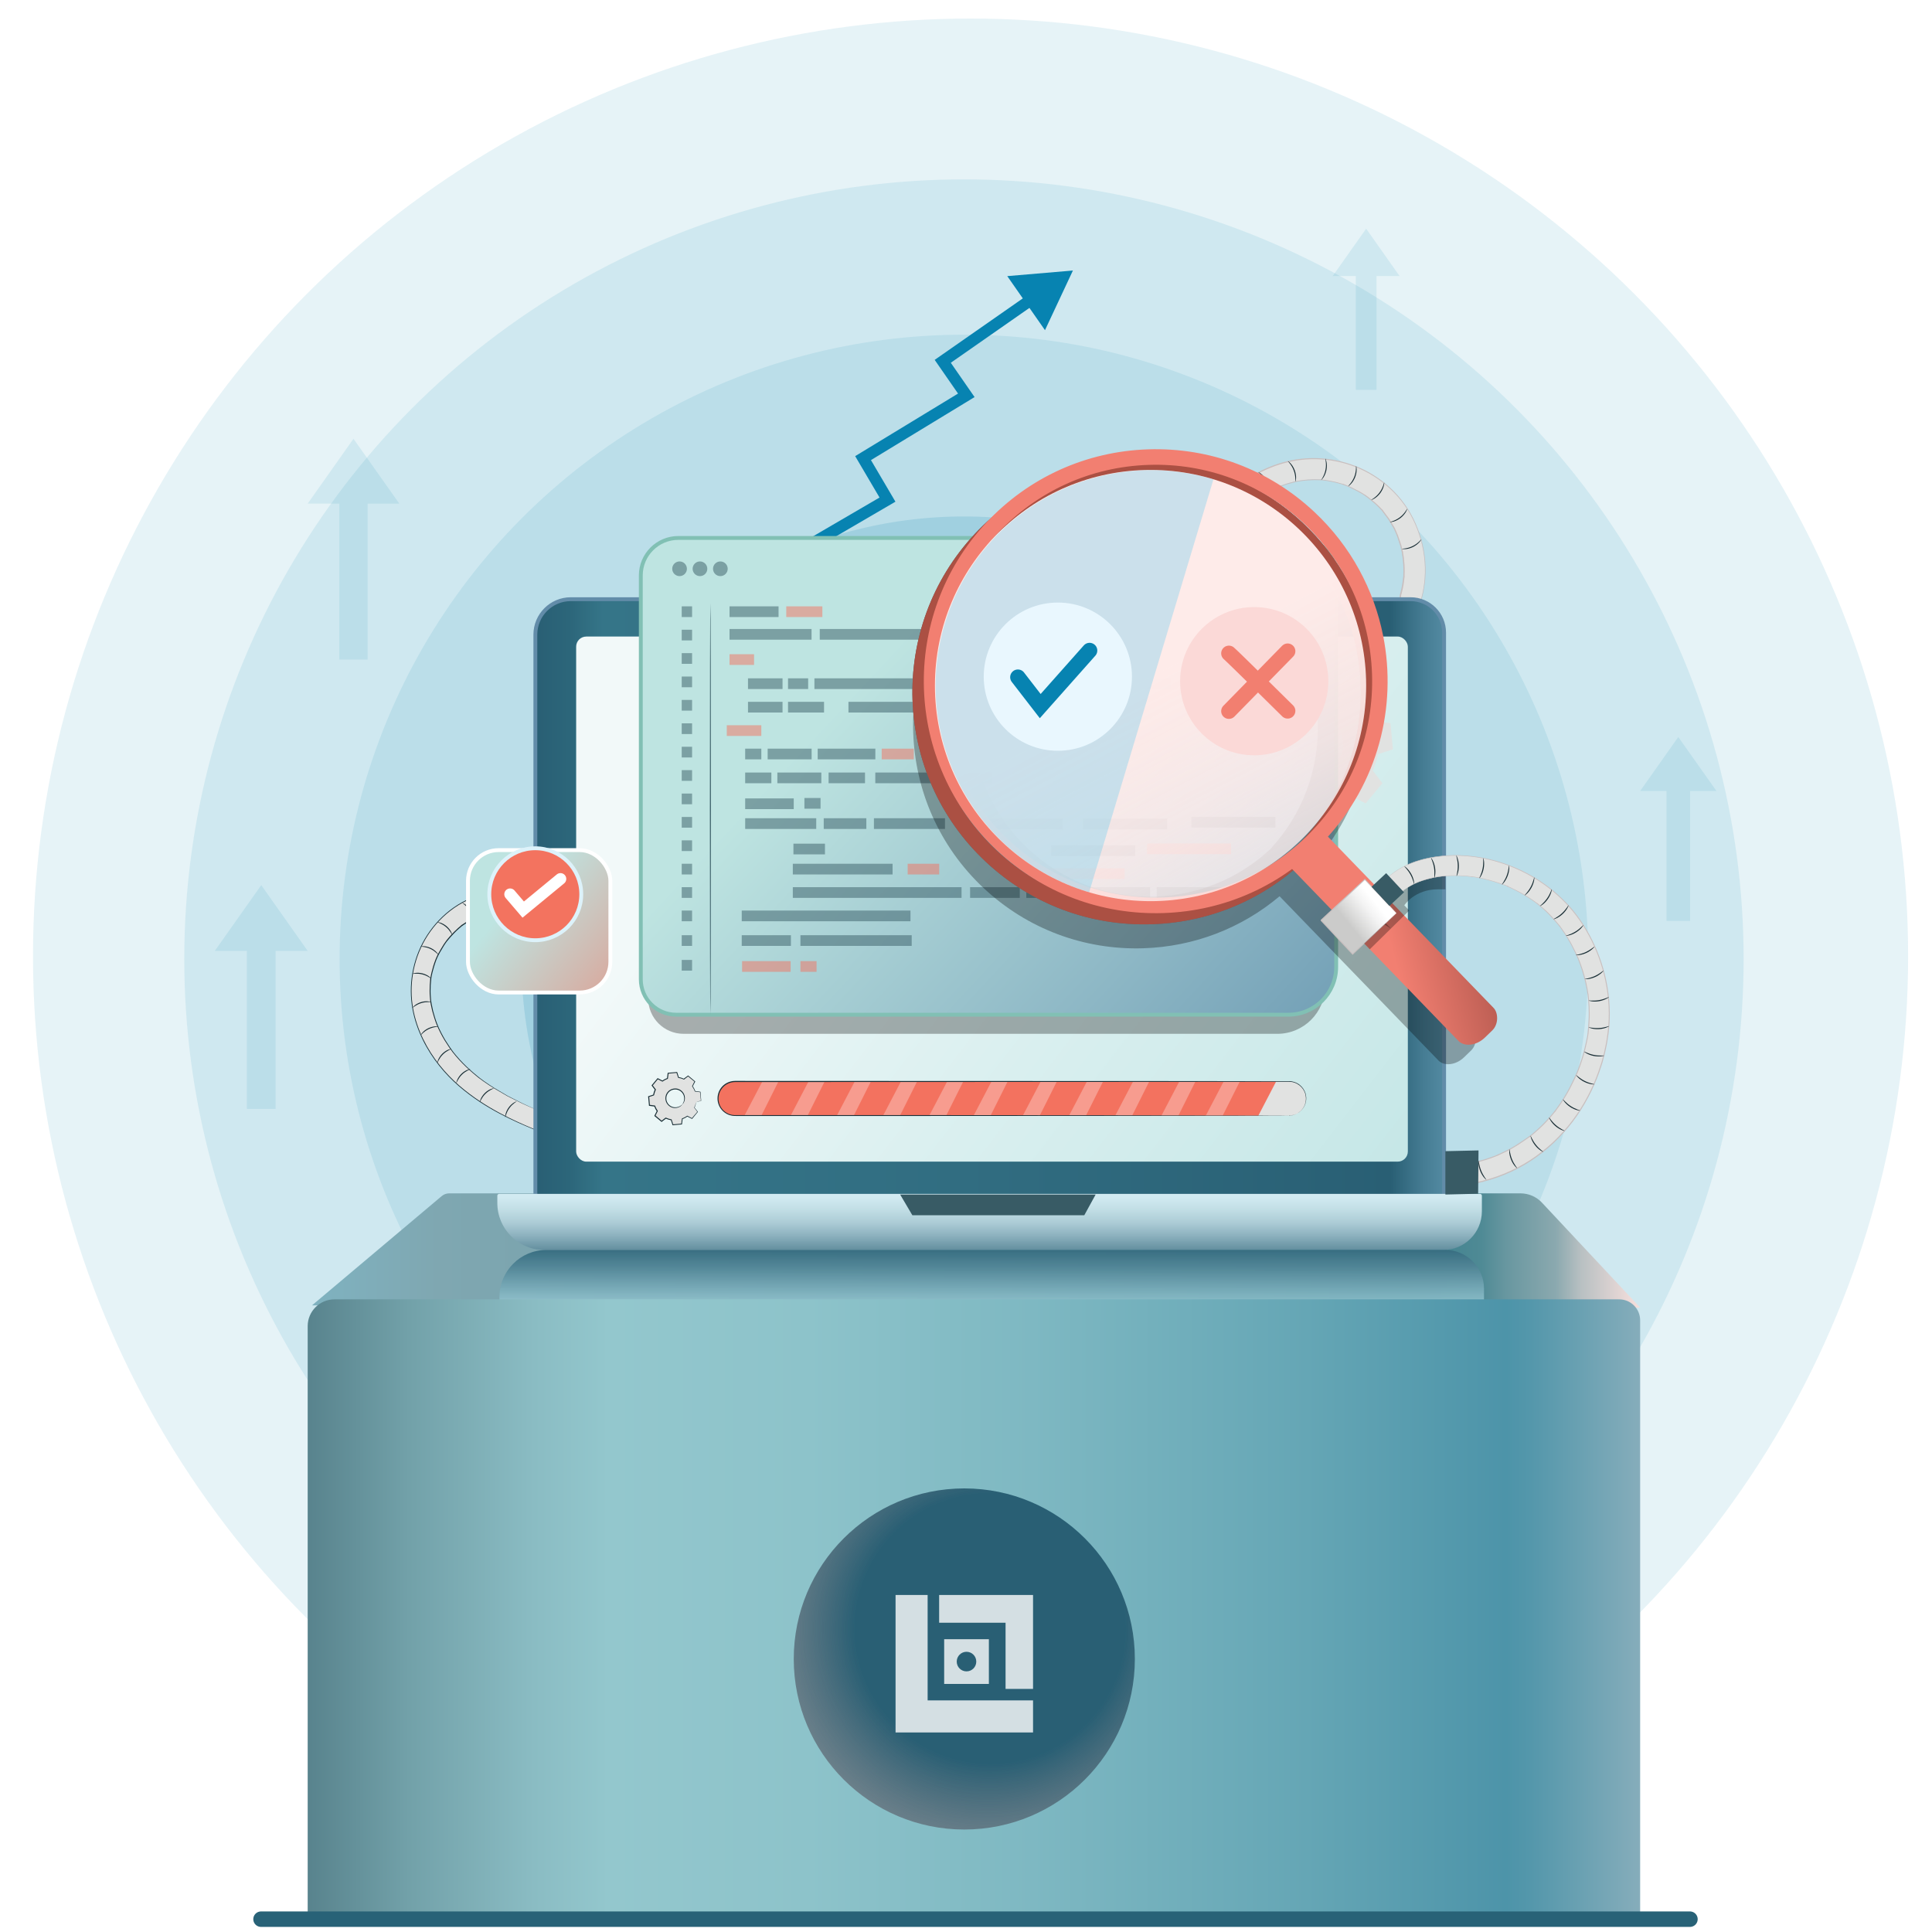 <?xml version="1.0" encoding="UTF-8"?>
<svg id="Layer_1" xmlns="http://www.w3.org/2000/svg" version="1.1" xmlns:xlink="http://www.w3.org/1999/xlink" viewBox="0 0 500 500">
  <!-- Generator: Adobe Illustrator 29.1.0, SVG Export Plug-In . SVG Version: 2.1.0 Build 54)  -->
  <defs>
    <linearGradient id="linear-gradient" x1="-73.1" y1="323.63" x2="569.85" y2="323.63" gradientUnits="userSpaceOnUse">
      <stop offset=".11" stop-color="#7fc1d1"/>
      <stop offset=".17" stop-color="#7fbccb"/>
      <stop offset=".25" stop-color="#7fb0bd"/>
      <stop offset=".29" stop-color="#7fa7b1"/>
      <stop offset=".38" stop-color="#77a2ac"/>
      <stop offset=".51" stop-color="#6196a1"/>
      <stop offset=".66" stop-color="#3f828f"/>
      <stop offset=".68" stop-color="#3b808d"/>
      <stop offset=".69" stop-color="#40828f"/>
      <stop offset=".71" stop-color="#4f8a95"/>
      <stop offset=".72" stop-color="#6897a0"/>
      <stop offset=".74" stop-color="#8ba9af"/>
      <stop offset=".75" stop-color="#b8c0c2"/>
      <stop offset=".77" stop-color="#eedbd9"/>
      <stop offset=".78" stop-color="#fde3e0"/>
    </linearGradient>
    <linearGradient id="linear-gradient1" x1="123.97" y1="238.01" x2="415.21" y2="238.01" gradientUnits="userSpaceOnUse">
      <stop offset=".05" stop-color="#295f74"/>
      <stop offset=".08" stop-color="#2c667a"/>
      <stop offset=".11" stop-color="#357588"/>
      <stop offset=".43" stop-color="#316d81"/>
      <stop offset=".81" stop-color="#295f74"/>
      <stop offset=".84" stop-color="#467d94"/>
      <stop offset=".9" stop-color="#71a8c2"/>
      <stop offset=".94" stop-color="#8cc3df"/>
      <stop offset=".96" stop-color="#96cdea"/>
    </linearGradient>
    <linearGradient id="linear-gradient2" x1="256.12" y1="302.73" x2="256.12" y2="340.1" gradientUnits="userSpaceOnUse">
      <stop offset=".11" stop-color="#d6eff5"/>
      <stop offset=".19" stop-color="#d1eaf1"/>
      <stop offset=".27" stop-color="#c3dfe6"/>
      <stop offset=".37" stop-color="#abcbd5"/>
      <stop offset=".46" stop-color="#8bb0bd"/>
      <stop offset=".56" stop-color="#618d9d"/>
      <stop offset=".67" stop-color="#2e6378"/>
      <stop offset=".68" stop-color="#295f74"/>
    </linearGradient>
    <linearGradient id="linear-gradient3" x1="256.67" y1="399.05" x2="256.67" y2="436.41" gradientTransform="translate(0 743.29) scale(1 -1)" gradientUnits="userSpaceOnUse">
      <stop offset=".11" stop-color="#b0e0e9" stop-opacity=".81"/>
      <stop offset=".23" stop-color="#89bbc7" stop-opacity=".86"/>
      <stop offset=".42" stop-color="#55899a" stop-opacity=".94"/>
      <stop offset=".57" stop-color="#346a7e" stop-opacity=".98"/>
      <stop offset=".66" stop-color="#295f74"/>
    </linearGradient>
    <linearGradient id="linear-gradient4" x1="204.09" y1="192.06" x2="465.18" y2="393.52" gradientUnits="userSpaceOnUse">
      <stop offset="0" stop-color="#f2f9f9"/>
      <stop offset=".3" stop-color="#d9efef"/>
      <stop offset=".75" stop-color="#bae2e2"/>
      <stop offset="1" stop-color="#aedede"/>
    </linearGradient>
    <linearGradient id="linear-gradient5" x1="169.1" y1="120.52" x2="439.79" y2="371.97" gradientUnits="userSpaceOnUse">
      <stop offset=".21" stop-color="#bee4e1"/>
      <stop offset=".48" stop-color="#8db7c5"/>
      <stop offset=".95" stop-color="#306490"/>
    </linearGradient>
    <linearGradient id="linear-gradient6" x1="359.52" y1="243.01" x2="413.85" y2="228.54" gradientUnits="userSpaceOnUse">
      <stop offset="0" stop-color="#f27f71"/>
      <stop offset=".68" stop-color="#97473f"/>
      <stop offset="1" stop-color="#73312b"/>
    </linearGradient>
    <linearGradient id="linear-gradient7" x1="345.2" y1="242.51" x2="357.04" y2="232.89" gradientTransform="translate(256.62 -176.15) rotate(43.05)" gradientUnits="userSpaceOnUse">
      <stop offset=".34" stop-color="#cbcbca"/>
      <stop offset=".42" stop-color="#d4d4d3"/>
      <stop offset=".74" stop-color="#f3f3f3"/>
      <stop offset=".92" stop-color="#fff"/>
    </linearGradient>
    <linearGradient id="linear-gradient8" x1="270.45" y1="125.14" x2="344.66" y2="267.23" gradientUnits="userSpaceOnUse">
      <stop offset=".35" stop-color="#feebe9"/>
      <stop offset=".44" stop-color="#feebe9" stop-opacity=".97"/>
      <stop offset=".58" stop-color="#feedec" stop-opacity=".9"/>
      <stop offset=".74" stop-color="#fef1f1" stop-opacity=".78"/>
      <stop offset=".92" stop-color="#fef6f7" stop-opacity=".61"/>
      <stop offset="1" stop-color="#fff9fa" stop-opacity=".53"/>
    </linearGradient>
    <linearGradient id="linear-gradient9" x1="117.18" y1="214.22" x2="185.26" y2="269.11" gradientUnits="userSpaceOnUse">
      <stop offset=".21" stop-color="#bee4e1"/>
      <stop offset=".5" stop-color="#d1b9b0"/>
      <stop offset=".95" stop-color="#f3735f"/>
    </linearGradient>
    <filter id="drop-shadow-1" x="117.42" y="212.51" width="44.16" height="48.07" filterUnits="userSpaceOnUse">
      <feOffset dx="1" dy="7"/>
      <feGaussianBlur result="blur" stdDeviation="1"/>
      <feFlood flood-color="#010101" flood-opacity=".3"/>
      <feComposite in2="blur" operator="in"/>
      <feComposite in="SourceGraphic"/>
    </filter>
    <linearGradient id="linear-gradient10" x1="-74.73" y1="416.39" x2="570.33" y2="416.39" gradientUnits="userSpaceOnUse">
      <stop offset=".15" stop-color="#1c3e4c"/>
      <stop offset=".22" stop-color="#4c7580"/>
      <stop offset=".28" stop-color="#72a1a9"/>
      <stop offset=".33" stop-color="#8abcc3"/>
      <stop offset=".36" stop-color="#93c7cd"/>
      <stop offset=".44" stop-color="#8dc3ca"/>
      <stop offset=".53" stop-color="#7eb8c2"/>
      <stop offset=".64" stop-color="#65a6b5"/>
      <stop offset=".72" stop-color="#4d94a9"/>
      <stop offset=".73" stop-color="#5497ab"/>
      <stop offset=".75" stop-color="#6aa1b2"/>
      <stop offset=".78" stop-color="#8db0bd"/>
      <stop offset=".81" stop-color="#bdc6cc"/>
      <stop offset=".84" stop-color="#fbe2df"/>
      <stop offset=".84" stop-color="#fde3e0"/>
    </linearGradient>
    <radialGradient id="radial-gradient" cx="248.94" cy="421.43" fx="257.96" fy="421.43" r="183.85" gradientUnits="userSpaceOnUse">
      <stop offset=".19" stop-color="#295f74"/>
      <stop offset=".45" stop-color="#b07471" stop-opacity=".32"/>
      <stop offset=".56" stop-color="#f27f71" stop-opacity="0"/>
    </radialGradient>
  </defs>
  <g>
    <g>
      <circle cx="251.18" cy="247.44" r="242.64" fill="#0783b1" opacity=".1"/>
      <circle cx="249.47" cy="248.2" r="201.78" fill="#0783b1" opacity=".1"/>
      <circle cx="249.47" cy="248.2" r="161.58" fill="#0783b1" opacity=".1"/>
      <circle cx="249.47" cy="248.2" r="114.54" fill="#0783b1" opacity=".15"/>
      <g>
        <polyline points="267.6 77.03 243.98 93.51 250.08 102.31 223.36 118.56 229.68 129.3 196.98 148.37" fill="none" stroke="#0783b1" stroke-miterlimit="10" stroke-width="3"/>
        <polygon points="260.68 71.46 277.67 70.01 270.44 85.45 260.68 71.46" fill="#0783b1"/>
      </g>
      <path d="M424.47,338.41l-343.72-.59,33.56-28.27c.54-.46,1.23-.71,1.94-.71h277.25c2.11,0,4.13.87,5.57,2.42l25.41,27.15Z" fill="url(#linear-gradient)"/>
      <g>
        <g>
          <g>
            <g>
              <path d="M139.54,287.48c-.2-.08-.39-.16-.59-.24-.07-.03-.72-.3-.19-.08-.33-.14-.65-.28-.97-.42-.71-.31-1.42-.63-2.13-.96-1.41-.66-2.81-1.35-4.18-2.09-1.37-.74-2.71-1.52-4.01-2.36-.59-.38-1.18-.77-1.75-1.18-.35-.24-.69-.49-1.03-.74-.11-.08-.23-.17-.34-.25-.11-.08-.22-.17-.34-.25.22.17.23.17,0,0-2.34-1.86-4.52-3.91-6.4-6.24-.13-.16-.26-.32-.38-.48.36.46-.06-.08-.11-.15-.2-.27-.4-.55-.6-.83-.43-.61-.84-1.24-1.23-1.88-.77-1.28-1.46-2.61-2.05-3.98.23.55-.15-.38-.2-.53-.13-.35-.26-.7-.37-1.05-.25-.73-.46-1.48-.65-2.23-.16-.65-.3-1.31-.41-1.97-.03-.2-.07-.4-.09-.6.06.65,0-.03-.01-.14-.04-.4-.08-.8-.1-1.2-.08-1.42-.03-2.84.13-4.25.04-.39-.11.62,0,0,.03-.19.06-.37.09-.56.06-.31.12-.62.19-.93.15-.68.33-1.35.54-2.01.12-.36.24-.72.37-1.07.04-.12.09-.24.14-.35.04-.1.27-.71.04-.11.25-.64.58-1.27.9-1.88.33-.61.68-1.21,1.06-1.79.17-.26.35-.53.53-.78.09-.13.18-.26.28-.38.38-.52-.19.21.13-.17.88-1.08,1.82-2.1,2.86-3.02.24-.21.48-.41.72-.61.12-.09.47-.51.09-.08.07-.08.21-.16.3-.23.63-.46,1.29-.89,1.96-1.28.7-.41,1.42-.76,2.15-1.1.59-.28-.32.12.05-.03.22-.09.44-.18.66-.26.38-.14.76-.27,1.14-.4.77-.25,1.55-.45,2.34-.62.43-.09.86-.17,1.29-.24.14-.02.6-.12.04,0,.26-.05.54-.06.8-.09,1.61-.15,3.23-.14,4.83.04.11.01.78.05.14.01.2.01.4.06.6.09.4.07.79.15,1.19.24.85.19,1.69.44,2.52.72,1.23.43,2.77-.49,3.06-1.73.32-1.38-.42-2.6-1.73-3.06-6.33-2.2-13.35-1.69-19.43,1.03-5.61,2.51-10.24,7.32-12.7,12.94-2.63,6.02-2.97,12.66-.98,18.93,1.99,6.28,5.9,11.85,10.83,16.2,5.76,5.08,12.6,8.58,19.66,11.46,1.21.49,2.78-.53,3.06-1.73.33-1.44-.44-2.53-1.73-3.06h0Z" fill="#e1e2e1"/>
              <path d="M139.54,287.48s.17.05.49.22c.3.18.77.48,1.1,1.1.16.31.26.7.26,1.13,0,.43-.1.91-.4,1.33-.29.42-.73.79-1.28,1.01-.27.11-.58.17-.9.16-.32,0-.63-.13-.93-.25-2.42-1-5.37-2.26-8.65-4.01-3.28-1.75-6.91-4-10.46-7.06-3.54-3.06-6.94-7.05-9.37-12.02-1.2-2.48-2.17-5.2-2.68-8.1-.5-2.9-.54-5.97-.02-9.03.52-3.06,1.57-6.12,3.21-8.93,1.64-2.81,3.84-5.37,6.51-7.45,1.34-1.03,2.79-1.94,4.34-2.69,1.55-.74,3.19-1.34,4.87-1.78,3.37-.88,6.98-1.16,10.53-.65,1.44.19,2.86.53,4.23.98.34.11.7.21,1.02.41.32.19.61.44.83.75.45.61.59,1.41.43,2.13-.15.75-.7,1.35-1.34,1.69-.33.17-.69.28-1.06.3-.37.04-.76-.07-1.08-.19-.66-.22-1.33-.42-2-.58-.67-.15-1.36-.29-2.02-.39v-.25s.21.01.21.01h.05s.02,0,.01,0h-.02c-.06-.16-.11.33-.01.25h.02s0,0,0,0h-.01s-.1,0-.1,0c-.13,0-.27-.02-.4-.03-.26-.03-.53-.05-.79-.07-.53-.04-1.05-.06-1.58-.06-1.05,0-2.1.06-3.12.19l-.05-.25.19-.04h.05s.03-.01.03-.01h0s0,0,0,0c.01,0-.03,0,.06,0,.09.43-.03.16,0,.24h0s-.02,0-.02,0l-.1.02-.38.07-.75.14c-.5.07-.98.24-1.47.36-.48.14-.98.24-1.45.4-.47.17-.95.32-1.41.51l-.17.07-.05.02h-.03s-.01.01-.01.01c-.01,0-.04.02-.1-.02-.08-.05-.06-.14-.05-.15.02-.05.03-.05.06-.07l.1-.05.09-.04.05-.02h.01s.02-.01.02-.01c-.02-.02.16,0,.15.14-.02.06-.03.06-.03.06-.02.02-.06.04-.06.04l-.17.08-.66.34c-.44.22-.88.45-1.31.67-.43.23-.82.52-1.24.78l-.61.4-.3.2c-.1.07-.21.14-.27.2l-.18-.16.13-.14.03-.04h0s0-.01,0-.01c-.18-.12.25.15.18.16h0s-.02.03-.02.03l-.07.07c-.08.09-.2.2-.29.27l-.58.49c-.38.33-.75.68-1.1,1.04-.35.36-.69.72-1.02,1.1l-.49.57-.24.29-.12.15-.02.02h-.02c0,.07-.31-.29-.17-.14h0s0-.03,0-.03l.03-.04.06-.08h.01s-.02,0,.05-.04c.05-.01.13-.03.16.11-.03.11,0,.03-.02.06h0s-.02.03-.02.03l-.03.04-.06.08-.11.15-.22.3-.41.61c-.27.41-.5.84-.75,1.25-.51.82-.95,1.68-1.31,2.56l-.21-.08.08-.19.02-.05h0s0-.03,0-.03h0c.07.03-.16-.09.21.02,0,.12,0,.06,0,.08h0s0,0,0,0h0s-.04.11-.04.11l-.15.38c-.1.25-.18.51-.27.77-.19.51-.31,1.03-.46,1.54-.14.52-.29,1.02-.38,1.54-.06.26-.1.52-.14.78l-.03.19-.02.1v.03s0,.02,0,.02v.02c-.1.14-.27-.02-.21,0-.01-.02-.01-.06-.01-.05v-.06s.04-.2.04-.2v-.06s.02-.02.02-.02c-.03.09,0-.18.21.02,0,0,0,.03,0,.03v.02s0,.03,0,.03v.1c-.13,1.04-.19,2.06-.18,3.08,0,.51.02,1.01.07,1.51.02.25.04.5.06.75l.03.37v.05s0,.02,0,.02h0s0,.02,0,.02c0,0,0,0,0,.03.02.11-.28.06-.2.03-.02-.04-.01-.06-.01-.06v-.02s0-.05,0-.05l-.02-.19.21-.02c.08.59.21,1.17.33,1.75.06.29.11.58.18.86.08.28.16.56.24.84.17.55.3,1.12.5,1.65.1.27.19.53.29.8l.16.39.08.2h0s0,.02,0,.02h0c.03-.06,0,.18-.14.12-.04-.03-.02-.02-.04-.03-.02-.03-.01-.03-.02-.04l-.02-.05-.04-.1.18-.08c.58,1.37,1.25,2.65,1.96,3.85.38.59.75,1.16,1.12,1.73.18.29.38.55.57.82.1.13.19.27.29.4l.15.2h0s0,.01,0,.01c-.26.24-.09.05-.14.11h0s-.01-.02-.01-.02l-.02-.02-.04-.05-.08-.1.14-.11c1.15,1.47,2.34,2.76,3.54,3.91.6.57,1.2,1.11,1.79,1.62.3.25.59.5.89.74.15.12.29.24.44.36l.22.17.03.02h.01s0,.02,0,.02c0-.07.05.14-.05.13-.02,0-.01,0-.02,0h-.02s-.06-.05-.06-.05l-.11-.09.09-.11c1.82,1.39,3.57,2.53,5.19,3.46.8.48,1.56.92,2.27,1.34.74.37,1.42.72,2.06,1.04,1.27.65,2.34,1.19,3.22,1.57.87.4,1.54.69,1.97.88v.03c-.07-.03-.13-.05-.18-.07l-.04-.02c.03-.05.03,0,.05-.01l.07.03c.1.04.18.08.26.11.15.07.27.12.36.15.18.08.24.11.24.11,0,0-.07-.02-.25-.09-.09-.04-.21-.08-.37-.15-.08-.03-.17-.07-.26-.11l-.07-.03s-.04.02-.02-.04l.04.02c.05.02.11.05.17.07v.03c-.45-.18-1.12-.46-2-.86-.89-.37-1.96-.91-3.24-1.55-.64-.32-1.33-.66-2.07-1.03-.71-.42-1.47-.86-2.28-1.33-1.63-.92-3.39-2.06-5.22-3.44l.09-.11.11.08.05.04s0,0,0,0c-.01,0-.01.03-.02,0-.1-.01-.06.2-.06.13h0s-.01-.02-.01-.02l-.03-.02-.22-.17c-.15-.12-.29-.24-.44-.36-.29-.24-.59-.49-.89-.74-.6-.51-1.2-1.05-1.8-1.62-1.21-1.15-2.41-2.44-3.57-3.92l.14-.11.08.1.04.05.02.02h0s0,0,0,0c-.03.03-.04.04-.09.08l-.05.03h0s-.15-.2-.15-.2c-.1-.13-.2-.27-.3-.4-.19-.27-.4-.54-.58-.83-.37-.57-.75-1.15-1.13-1.74-.72-1.2-1.39-2.49-1.98-3.87l.18-.08.04.1.02.05s.03.02-.01.02c-.02,0-.07.05-.06.04-.01-.03-.04.03-.05.02-.02,0-.06.02-.05.01h0s0-.01,0-.01l-.08-.19-.16-.39c-.1-.27-.19-.54-.29-.81-.2-.54-.34-1.1-.51-1.66-.08-.28-.16-.56-.25-.85-.07-.29-.12-.58-.19-.87-.12-.58-.26-1.17-.34-1.78l.21-.02.02.18v.05s0,.02,0,.02c0,0,0,.02,0-.02.09-.03-.21-.08-.2.02,0,.03,0,.03,0,.03h0s0-.02,0-.02v-.02s0-.05,0-.05l-.03-.37c-.02-.25-.04-.5-.06-.75-.05-.5-.07-1.01-.07-1.52-.01-1.02.05-2.06.16-3.1v-.1s.01-.02.01-.02h0s.07,0,.1,0c.02,0,.07.03.11.03,0,0,0,.03,0,.04l-.03.19v.02s0,.01,0,.01h0s0,0-.04,0c-.06-.02-.06,0-.09,0l-.08-.02s0,0-.01,0h0s0-.03,0-.03l.02-.09.03-.19c.04-.26.09-.52.14-.78.09-.53.24-1.04.38-1.56.14-.52.27-1.05.46-1.56.09-.26.17-.52.27-.77l.15-.38.04-.1h0s0-.02,0-.02h0s0-.05,0,.07c.43.13.02-.09.15-.02.12.07.03.02.06.03h0s0,0,0,0l-.02.05-.07.19-.21-.08c.36-.9.81-1.76,1.32-2.59.25-.42.49-.85.76-1.26l.42-.61.22-.3.11-.15.05-.07.03-.04h0s.07.02.09.04c.02,0,.01,0,.02.02.01,0,.03.03.05.05.03.03.02.02.02.02h0s0,0,0,0l-.05.07-.03.03h0s0,0,0,0c0,0-.04-.03-.05-.04-.06-.02-.06-.06-.11-.09-.04-.04,0-.02-.01-.03l.12-.14.24-.29.49-.57c.33-.38.67-.75,1.03-1.11.36-.36.73-.71,1.11-1.05l.59-.5c.1-.09.18-.15.27-.25l.06-.07.02-.02h0c-.01.07.26.18.18.16h0s0,0,0,0l-.03.04-.13.14-.18-.16c.11-.12.22-.17.31-.24l.31-.2.62-.4c.42-.26.81-.56,1.25-.79.44-.23.88-.45,1.32-.68l.67-.34.16-.08s.01,0,0,0h0s-.01,0,0,.02c.02.02.04.04.06.06.03.03-.02-.02-.03,0-.04.06.07.11.07.11.03.03,0,0,.01.02h0s-.04.02-.04.02l-.08.04-.07.03s.03,0,0-.03c-.02-.02-.03-.04-.05-.05-.03-.02-.02,0,0,0,.02,0,.06-.03.02-.09-.04-.05-.07-.05-.08-.04-.01,0,0,0,0,0h.02s.04-.02.04-.02l.17-.07c.46-.19.94-.35,1.42-.52.48-.16.98-.27,1.46-.41.49-.12.98-.29,1.49-.36l.76-.14.37-.07.09-.02h0s0-.02.02.07c.06.17-.05-.18-.01.15.07.07.04.02.04.03h0s0,0,0,0h-.02s-.05.01-.05.01l-.19.03-.05-.25c1.06-.13,2.1-.2,3.17-.19.53,0,1.06.02,1.6.06.27.02.53.04.8.07.14.02.26.02.39.03h.1s.01,0,.01,0h0s.02,0,.02,0c.1-.07.05.41,0,.25h-.01s-.03,0-.03,0h-.05s-.2-.01-.2-.01v-.25c.72.1,1.39.25,2.08.39.68.16,1.36.36,2.02.58,1.24.58,2.87-.3,3.15-1.62.14-.66.02-1.38-.39-1.93-.2-.27-.46-.5-.75-.67-.29-.18-.63-.28-.97-.39-1.36-.44-2.76-.78-4.19-.97-3.52-.51-7.09-.23-10.43.64-3.35.88-6.49,2.36-9.13,4.43-2.65,2.05-4.83,4.59-6.45,7.37-1.62,2.78-2.67,5.81-3.19,8.84-.52,3.04-.49,6.08,0,8.95.5,2.88,1.45,5.57,2.64,8.04,2.4,4.94,5.78,8.92,9.29,11.98,3.53,3.06,7.14,5.31,10.4,7.07,3.27,1.76,6.21,3.04,8.62,4.05.3.13.59.25.89.25.3.01.59-.05.86-.15.53-.21.96-.56,1.24-.97.29-.4.39-.87.4-1.29,0-.42-.08-.8-.24-1.1-.31-.61-.77-.92-1.06-1.1-.15-.09-.27-.15-.35-.19-.08-.04-.12-.06-.12-.06Z" fill="#192e35"/>
            </g>
            <path d="M122.47,237.88c-.08.02-.19-1.2-1.01-2.39-.8-1.21-1.88-1.76-1.84-1.83.01-.03.3.07.71.34.41.27.92.72,1.34,1.34.42.62.65,1.27.75,1.75.1.48.08.78.05.78Z" fill="#192e35"/>
            <path d="M117.03,241.93c-.07.04-.51-1.1-1.62-2.03-1.1-.94-2.29-1.18-2.27-1.26,0-.03.31-.01.78.13.46.14,1.08.45,1.66.93.57.49.97,1.05,1.19,1.48.22.44.29.73.26.74Z" fill="#192e35"/>
            <path d="M113.47,247.1c-.06.06-.78-.93-2.09-1.53-1.31-.62-2.52-.54-2.52-.62,0-.03.29-.09.78-.07.49.02,1.16.15,1.84.46.68.32,1.21.76,1.54,1.12.33.36.47.63.44.65Z" fill="#192e35"/>
            <path d="M111.64,253.29c-.05.07-.93-.77-2.34-1.12-1.4-.37-2.58-.07-2.59-.15,0-.03.27-.15.76-.22.48-.07,1.17-.07,1.9.12.73.19,1.33.52,1.72.82.39.3.58.53.56.56Z" fill="#192e35"/>
            <path d="M111.61,259.34c0,.08-1.2-.17-2.58.26-1.39.41-2.24,1.28-2.29,1.22-.02-.02.16-.27.53-.58.37-.31.96-.67,1.68-.89.72-.22,1.41-.25,1.89-.19.49.05.77.16.76.19Z" fill="#192e35"/>
            <path d="M113.47,265.69c0,.08-1.21,0-2.51.64-1.31.61-2.02,1.6-2.08,1.55-.02-.02.11-.29.44-.65.32-.36.85-.81,1.53-1.13.68-.32,1.35-.46,1.84-.48.49-.02.79.04.78.07Z" fill="#192e35"/>
            <path d="M116.81,271.45c.03.08-1.14.41-2.16,1.43-1.04,1.01-1.38,2.18-1.46,2.15-.03,0,.01-.31.2-.76.19-.45.54-1.04,1.07-1.57.53-.53,1.13-.88,1.58-1.06.45-.18.76-.22.76-.19Z" fill="#192e35"/>
            <path d="M121.72,276.69c.03.08-1.14.41-2.16,1.43-1.04,1.01-1.38,2.18-1.46,2.15-.03,0,.01-.31.2-.76.19-.45.54-1.04,1.07-1.57.53-.53,1.13-.88,1.58-1.06.45-.18.76-.22.76-.19Z" fill="#192e35"/>
            <path d="M127.8,281.65c.03.08-1.14.41-2.16,1.43-1.04,1.01-1.38,2.18-1.46,2.15-.03,0,.01-.31.2-.76.19-.45.54-1.04,1.07-1.57.53-.53,1.13-.88,1.58-1.06.45-.18.76-.22.76-.19Z" fill="#192e35"/>
            <path d="M133.71,285.03c.04.07-1.06.59-1.89,1.78-.85,1.17-.99,2.38-1.07,2.36-.03,0-.04-.31.07-.78.11-.48.36-1.12.79-1.73.44-.61.96-1.05,1.38-1.31.42-.26.71-.35.72-.32Z" fill="#192e35"/>
            <path d="M128.89,235.49c-.08,0,.06-1.21-.51-2.54-.54-1.34-1.49-2.1-1.43-2.16.02-.02.28.13.63.47.35.34.76.89,1.05,1.59.29.69.38,1.38.38,1.86,0,.49-.08.78-.11.78Z" fill="#192e35"/>
          </g>
          <g>
            <g>
              <path d="M306.11,157.41c.07-.22.15-.44.23-.67.03-.08.28-.82.07-.21.13-.37.26-.74.39-1.11.29-.81.6-1.62.91-2.42.63-1.61,1.3-3.19,2.02-4.76.72-1.56,1.5-3.1,2.33-4.6.38-.68.77-1.35,1.18-2.02.24-.4.49-.79.74-1.19.08-.13.17-.26.25-.39s.17-.26.26-.39c-.18.26-.18.26,0,0,1.89-2.71,4.01-5.26,6.45-7.5.17-.15.33-.3.5-.45-.48.43.09-.07.16-.13.29-.24.58-.48.87-.72.65-.52,1.31-1.01,2-1.48,1.36-.94,2.78-1.79,4.26-2.54-.59.3.41-.19.58-.26.37-.17.75-.33,1.13-.49.79-.32,1.6-.61,2.42-.87.71-.22,1.43-.42,2.15-.58.22-.05.43-.11.65-.14-.71.11.03,0,.15-.02.44-.08.88-.14,1.32-.2,1.57-.19,3.13-.23,4.71-.15.44.02-.69-.07,0,0,.21.02.42.04.62.07.35.04.69.09,1.04.14.76.12,1.51.28,2.26.46.41.1.81.21,1.21.34.13.04.27.08.4.12.12.04.8.25.12.03.73.23,1.44.55,2.14.87.7.32,1.38.67,2.05,1.05.3.17.61.35.9.53.15.09.3.19.44.28.6.39-.25-.19.2.13,1.25.89,2.44,1.86,3.53,2.95.25.25.49.5.73.75.11.12.6.49.09.1.09.07.19.22.27.32.55.67,1.07,1.36,1.55,2.08.5.74.93,1.52,1.37,2.3.35.63-.16-.35.03.06.11.24.22.47.33.71.18.41.36.82.52,1.23.32.83.61,1.68.84,2.54.13.47.25.94.35,1.41.03.16.17.66.01.04.07.29.11.59.15.88.27,1.76.37,3.56.29,5.34,0,.12,0,.87,0,.15,0,.22-.04.45-.06.67-.05.44-.11.89-.18,1.33-.15.96-.37,1.9-.63,2.83-.39,1.39.73,3.03,2.13,3.26,1.55.25,2.84-.64,3.26-2.13,1.99-7.14.95-14.86-2.48-21.39-3.16-6.03-8.8-10.8-15.17-13.13-6.83-2.49-14.18-2.41-20.98.22-6.8,2.63-12.69,7.34-17.14,13.08-5.21,6.71-8.6,14.51-11.3,22.51-.46,1.37.78,3.04,2.13,3.26,1.62.26,2.76-.66,3.26-2.13h0Z" fill="#e1e2e1"/>
              <path d="M306.11,157.41s-.05.2-.22.55c-.18.34-.48.88-1.14,1.29-.33.2-.75.34-1.23.36-.47.03-1.01-.05-1.5-.35-.48-.29-.92-.75-1.2-1.34-.14-.3-.23-.63-.24-.98-.02-.35.1-.71.22-1.04.93-2.74,2.13-6.08,3.84-9.83,1.71-3.74,3.94-7.9,7.08-12.03,3.14-4.12,7.31-8.15,12.63-11.17,2.66-1.5,5.59-2.75,8.76-3.51,3.17-.76,6.55-1,9.97-.64,3.41.37,6.86,1.32,10.08,2.93,3.21,1.62,6.2,3.87,8.67,6.68,1.23,1.41,2.34,2.95,3.27,4.61.93,1.66,1.7,3.43,2.31,5.26,1.21,3.66,1.76,7.62,1.44,11.58-.12,1.61-.39,3.2-.79,4.74-.09.38-.18.79-.38,1.15-.19.37-.44.7-.76.97-.64.54-1.51.74-2.32.62-.84-.11-1.54-.67-1.95-1.36-.21-.35-.36-.74-.41-1.14-.03-.2-.02-.41,0-.61.03-.21.09-.4.14-.58.2-.75.37-1.5.5-2.25.11-.75.23-1.52.29-2.26h.26s0,.22,0,.22v.06s0,.02,0,.01v-.02c.15-.07-.33-.09-.25,0v.02s0,0,0,0h0s0-.12,0-.12c0-.14,0-.3,0-.45.01-.29.02-.59.02-.88,0-.59,0-1.17-.04-1.75-.07-1.16-.21-2.32-.42-3.43l.24-.06.05.21v.05s.02.03.02.03h0s0,.01,0,.01c0,.01,0-.03,0,.06-.43.12-.16-.02-.24.02h0s0-.02,0-.02l-.03-.11-.1-.42-.2-.82-.1-.41-.13-.4-.26-.79c-.18-.53-.33-1.06-.54-1.57-.22-.51-.42-1.02-.66-1.52l-.09-.19-.02-.05v-.03s-.02-.03-.02-.03c0-.21.3-.13.2-.13.01,0,.03.03.03.03h0s.05.11.05.11l.05.09.02.05h0s0,.03,0,.03h0c.12-.12-.14.23-.2.15-.04-.04-.03-.03-.03-.04h0s-.1-.2-.1-.2l-.42-.71c-.28-.47-.56-.94-.83-1.41-.28-.46-.64-.87-.95-1.31l-.48-.65-.24-.32c-.09-.11-.16-.23-.24-.29l.15-.19.17.13.04.03h.01s0,.01,0,.01c-.29.39-.09.1-.15.19h0s-.02-.02-.02-.02l-.08-.07c-.11-.08-.23-.2-.32-.3l-.58-.61c-.39-.4-.8-.78-1.22-1.14-.42-.37-.85-.72-1.28-1.05l-.66-.5-.33-.24-.17-.12-.03-.02h-.01s.26-.36.14-.2h.02s.01.02.01.02l.05.03.09.06h.02s-.02-.01.03.04c.02.06.05.11-.07.18-.13,0-.06-.01-.08,0h0s-.03-.02-.03-.02l-.05-.03-.09-.06-.17-.11-.35-.22-.7-.41c-.47-.27-.96-.5-1.43-.75-.95-.5-1.93-.94-2.92-1.27l.07-.22.22.07.06.02h.02s.01.01.01.01h0c-.03.08.07-.16,0,.21-.12.02-.06,0-.08,0h0s0,0,0,0h-.01s-.11-.04-.11-.04l-.43-.14c-.29-.09-.58-.17-.86-.25-.57-.18-1.16-.28-1.74-.4-.58-.12-1.15-.25-1.73-.31-.29-.04-.58-.08-.87-.1l-.22-.02h-.11s-.03-.02-.03-.02h-.02s-.02,0-.02,0c-.14-.08,0-.26-.01-.2.02-.01.06-.01.05-.01h.07s.22.02.22.02h.06s.02.01.02.01c-.1-.03.18,0,0,.21,0,0-.03,0-.03,0h-.05s-.11,0-.11,0c-1.15-.06-2.29-.05-3.41.03-.56.04-1.12.09-1.66.18-.27.04-.55.08-.82.12l-.41.06h-.05s-.03.01-.03.01h-.01s0,0,0,0c0,0,0,0-.03,0-.11.02-.07-.28-.04-.19.04-.02.06-.02.06-.02h.03s.05-.01.05-.01l.2-.03.03.21c-.65.13-1.28.32-1.92.49-.32.09-.63.17-.94.26-.31.11-.61.22-.91.33-.6.23-1.21.41-1.79.67-.29.13-.58.25-.86.37l-.42.2-.21.1h-.01s-.01.01-.01.01h0c.07.03-.18,0-.13-.13.02-.04.02-.02.03-.04.03-.02.03-.02.04-.02l.05-.03.1-.05.09.18c-1.47.74-2.84,1.56-4.12,2.43-.62.46-1.23.91-1.83,1.35-.31.22-.59.46-.87.69-.14.12-.29.23-.42.35l-.21.18h0s0,.01,0,.01c-.25-.24-.06-.08-.12-.13h0s.01-.02.01-.02l.03-.02.05-.05.1-.09.12.13c-1.54,1.37-2.89,2.78-4.07,4.18-.59.7-1.15,1.4-1.67,2.09-.26.35-.51.69-.76,1.03-.12.17-.24.34-.36.51l-.18.25-.02.03v.02s-.02,0-.02,0c.08,0-.14.06-.13-.05,0-.02,0-.01,0-.02v-.02s.05-.06.05-.06l.09-.13.12.08c-1.41,2.11-2.55,4.12-3.46,5.97-.47.92-.91,1.79-1.33,2.6-.36.84-.69,1.62-1,2.35-.62,1.45-1.15,2.66-1.51,3.67-.39.99-.66,1.75-.84,2.24h-.03c.02-.08.05-.14.07-.2l.02-.05c.05.03,0,.03.01.05l-.03.08c-.04.11-.07.21-.1.3-.06.18-.11.31-.15.41-.07.2-.1.27-.1.27,0,0,.02-.07.09-.28.03-.1.08-.24.14-.42.03-.09.06-.19.1-.3l.03-.08s-.02-.04.04-.03l-.02.04c-.02.06-.04.12-.07.19h-.03c.17-.51.43-1.27.81-2.26.35-1.01.87-2.23,1.49-3.68.31-.73.64-1.51.99-2.35.41-.82.85-1.69,1.32-2.61.9-1.86,2.04-3.88,3.44-6l.12.08-.09.13-.04.06s0,0,0,0c-.01-.01-.01,0,0-.02,0-.1-.21-.05-.13-.05h0s.01-.02.01-.02l.02-.03.18-.26c.12-.17.24-.34.36-.51.25-.34.5-.68.76-1.03.52-.69,1.08-1.4,1.67-2.1,1.18-1.41,2.53-2.83,4.08-4.21l.12.13-.1.09-.05.05-.02.02h-.01s0,0,0,0c-.02-.02-.05-.04-.09-.09-.04-.06-.03-.04-.03-.04h0s0,0,0,0l.21-.18c.14-.12.28-.24.42-.35.29-.23.57-.48.87-.7.6-.45,1.22-.9,1.84-1.36,1.28-.88,2.65-1.71,4.13-2.46l.09.18-.1.05-.05.03s-.02.02-.02,0c0-.03-.06-.07-.05-.06.03-.02-.03-.05-.03-.05-.01-.03-.02-.05-.02-.04h0s.01,0,.01,0l.21-.1.42-.2c.29-.13.58-.25.87-.38.58-.26,1.2-.45,1.8-.68.3-.11.61-.22.92-.33.31-.1.63-.18.95-.27.64-.17,1.27-.36,1.94-.49l.03.21-.2.03h-.05s-.03.01-.03.01c0,0-.02,0,.02-.01.03.08.07-.22-.04-.19-.03,0-.03,0-.03,0h0s.01,0,.01,0h.03s.05-.01.05-.01l.41-.06c.27-.04.55-.08.83-.12.55-.09,1.11-.14,1.68-.19,1.13-.08,2.28-.09,3.44-.03h.11s.02,0,.02,0h0s0,.06,0,.1c0,.02-.03.09-.02.12h-.05s-.21-.02-.21-.02c-.02-.01-.04.03-.04-.03.01-.07-.01-.06,0-.1l.02-.08s0,0,0,0h0s.02,0,.02,0h.11s.22.04.22.04c.29.03.58.06.87.1.59.06,1.16.2,1.75.31.58.12,1.18.22,1.75.4.29.08.58.16.87.25l.43.13.11.03h.01s0,0,0,0h0s.04-.01-.07,0c-.1.44.09.02.02.15-.06.12-.02.03-.03.06h0s-.01,0-.01,0l-.05-.02-.22-.07.07-.22c1.02.34,1.99.77,2.95,1.28.48.25.97.48,1.45.75l.71.42.35.22.17.11.09.05.04.03h.02s-.03.08-.05.1c0,.03,0,0-.02.03,0,.01-.03.04-.05.06-.02.03,0,0-.01,0l-.08-.06-.04-.03h0s0,.01.03-.06c.02-.06.06-.07.09-.12.02-.02.01,0,.02,0l.17.12.34.24.66.5c.44.34.87.69,1.3,1.06.42.37.84.75,1.24,1.15l.59.61c.1.11.18.19.3.28l.08.07.02.02h0s.02-.01-.15.19h0s0,0,0,0l-.04-.03-.17-.13.15-.19c.13.11.2.23.28.33l.24.32.49.65c.32.44.67.86.96,1.32.28.47.56.94.84,1.42l.42.71.1.18h0s0,.01,0,.01c-.02.02-.08.04-.09.07,0,.01-.08.02-.11.04-.02.01,0,0-.01,0h0s-.02-.05-.02-.05l-.05-.09-.05-.08s.1-.07.11-.08c.14-.04.1-.04.1-.03v.02s.03.05.03.05l.09.19c.24.5.45,1.02.67,1.53.21.52.36,1.06.55,1.59l.27.8.13.4.1.41.21.83.1.41.03.1h0s.03-.02-.06.02c-.19.08.19-.07-.16,0-.05.08,0,.04-.02.05h0s0,0,0,0v-.02s-.02-.05-.02-.05l-.05-.21.24-.06c.22,1.15.36,2.3.43,3.48.03.59.05,1.18.04,1.77,0,.3,0,.59-.02.89,0,.15,0,.29,0,.44v.11s0,.01,0,.01h0s0,.03,0,.03c.08.1-.4.07-.25,0h0s0-.05,0-.05v-.06s0-.22,0-.22h.26c-.06.78-.18,1.54-.29,2.31-.13.76-.3,1.52-.5,2.27-.55,1.42.53,3.16,2.02,3.38.75.11,1.54-.08,2.11-.56.29-.24.52-.55.7-.88.18-.33.26-.71.36-1.1.39-1.53.67-3.1.78-4.7.32-3.92-.23-7.85-1.43-11.48-.6-1.82-1.37-3.57-2.28-5.21-.92-1.64-2.01-3.17-3.24-4.57-2.45-2.78-5.41-5.02-8.59-6.62-3.19-1.6-6.61-2.55-9.99-2.92-3.39-.36-6.75-.12-9.89.63-3.14.75-6.06,1.99-8.7,3.48-5.29,3-9.46,7-12.59,11.1-3.14,4.11-5.38,8.26-7.09,11.98-1.72,3.74-2.92,7.07-3.87,9.8-.13.34-.23.67-.22,1.01,0,.33.1.65.23.94.27.57.69,1.02,1.16,1.31.47.29.99.37,1.46.35.46-.02.88-.15,1.2-.34.66-.39.96-.92,1.15-1.25.09-.17.15-.31.18-.4.04-.09.06-.14.06-.14Z" fill="#c8bfbf"/>
            </g>
            <path d="M359.73,135.12c-.02-.08,1.31-.28,2.58-1.27,1.28-.97,1.81-2.21,1.88-2.17.03.01-.06.33-.33.8-.27.47-.74,1.06-1.39,1.57-.66.5-1.35.81-1.87.95-.52.14-.86.15-.86.12Z" fill="#192e35"/>
            <path d="M354.87,129.39c-.04-.07,1.19-.62,2.14-1.92.97-1.28,1.14-2.62,1.22-2.6.03,0,.03.34-.1.86-.13.52-.42,1.22-.91,1.89-.5.66-1.08,1.14-1.55,1.42-.46.28-.79.37-.8.35Z" fill="#192e35"/>
            <path d="M348.91,125.83c-.06-.06.98-.91,1.56-2.41.6-1.49.42-2.83.5-2.83.03,0,.12.32.13.86.01.54-.09,1.29-.39,2.06-.3.77-.75,1.39-1.12,1.77-.37.39-.66.57-.68.54Z" fill="#192e35"/>
            <path d="M341.95,124.22c-.07-.04.8-1.08,1.09-2.66.32-1.57-.11-2.86-.03-2.87.03,0,.17.29.28.82.11.53.15,1.29,0,2.1-.16.81-.48,1.5-.78,1.95-.3.45-.54.68-.57.66Z" fill="#192e35"/>
            <path d="M335.27,124.61c-.08,0,.12-1.34-.45-2.84-.55-1.51-1.58-2.39-1.51-2.44.02-.02.3.16.67.56.37.39.8,1.02,1.09,1.8.29.78.37,1.53.35,2.07-.02.54-.11.86-.14.86Z" fill="#192e35"/>
            <path d="M328.38,127.1c-.08.01-.08-1.34-.87-2.74-.77-1.41-1.92-2.12-1.87-2.18.01-.03.32.11.74.45.42.33.94.89,1.35,1.61.4.72.6,1.46.66,1.99.06.54.02.87-.01.87Z" fill="#192e35"/>
            <path d="M322.25,131.19c-.07.04-.52-1.24-1.72-2.3-1.19-1.08-2.51-1.37-2.48-1.45,0-.03.34,0,.85.18.51.18,1.18.53,1.8,1.08.62.55,1.04,1.18,1.28,1.67.24.49.3.82.27.82Z" fill="#192e35"/>
            <path d="M316.8,136.97c-.07.04-.52-1.24-1.72-2.3-1.19-1.08-2.51-1.37-2.48-1.45,0-.03.34,0,.85.18.51.18,1.18.53,1.8,1.08.62.55,1.04,1.18,1.28,1.67.24.49.3.82.27.82Z" fill="#192e35"/>
            <path d="M311.74,144.03c-.07.04-.52-1.24-1.72-2.3-1.19-1.08-2.51-1.37-2.48-1.45,0-.03.34,0,.85.18.51.18,1.18.53,1.8,1.08.62.55,1.04,1.18,1.28,1.67.24.49.3.82.27.82Z" fill="#192e35"/>
            <path d="M308.42,150.8c-.07.05-.72-1.13-2.09-1.97-1.36-.86-2.71-.93-2.69-1.01,0-.03.34-.06.87.03.53.09,1.25.32,1.96.76.7.44,1.23.99,1.54,1.43.31.44.44.75.41.77Z" fill="#192e35"/>
            <path d="M362.8,142.05c0-.08,1.34,0,2.78-.72,1.45-.69,2.22-1.8,2.28-1.75.02.02-.13.31-.49.72-.36.4-.94.89-1.68,1.26-.74.36-1.49.52-2.03.55-.54.03-.87-.03-.87-.06Z" fill="#192e35"/>
          </g>
          <g>
            <g>
              <path d="M361.16,320.96h-210.04c-6.94,0-12.57-5.63-12.57-12.57v-144.15c0-5.06,4.11-9.17,9.17-9.17h217.34c4.79,0,8.67,3.88,8.67,8.67v144.66c0,6.94-5.63,12.57-12.57,12.57Z" fill="url(#linear-gradient1)" stroke="#628ca9" stroke-miterlimit="10"/>
              <path d="M373.48,323.49h-232.62c-6.71,0-12.15-5.44-12.15-12.15v-1.89c0-.26.21-.47.47-.47h253.86c.26,0,.47.21.47.47v4.02c0,5.54-4.49,10.03-10.03,10.03Z" fill="url(#linear-gradient2)"/>
              <path d="M374.03,323.49h-232.62c-6.71,0-12.15,5.44-12.15,12.15v1.89c0,.26.21.47.47.47h253.86c.26,0,.47-.21.47-.47v-4.02c0-5.54-4.49-10.03-10.03-10.03Z" fill="url(#linear-gradient3)"/>
              <rect x="149.11" y="164.74" width="215.24" height="135.89" rx="2.62" ry="2.62" fill="url(#linear-gradient4)"/>
              <polygon points="232.96 309.15 236.12 314.51 280.61 314.51 283.55 309.15 232.96 309.15" fill="#385b65"/>
            </g>
            <path d="M257.88,160.59c0,.97-.79,1.76-1.76,1.76s-1.76-.79-1.76-1.76.79-1.76,1.76-1.76,1.76.79,1.76,1.76Z" fill="#192e35"/>
          </g>
          <g opacity=".3">
            <path d="M177.44,139.06h155.8c5.35,0,9.7,4.35,9.7,9.7v106.42c0,6.83-5.54,12.37-12.37,12.37h-153.67c-5.05,0-9.15-4.1-9.15-9.15v-109.63c0-5.35,4.35-9.7,9.7-9.7Z"/>
          </g>
          <path d="M353.73,182.71c.87,1.22,1.56,2.54,2.06,3.92l4.07.54.62,6.76-3.9,1.27c-.24,1.44-.68,2.87-1.31,4.23l2.5,3.26-4.34,5.22-3.66-1.86c-1.22.87-2.54,1.56-3.92,2.06l-.54,4.07-6.76.62-1.27-3.9c-1.44-.24-2.87-.68-4.23-1.31l-3.26,2.5-5.22-4.34,1.86-3.66c-.87-1.22-1.56-2.54-2.06-3.92l-4.07-.54-.62-6.76,3.9-1.27c.24-1.44.68-2.87,1.31-4.23l-2.5-3.26,4.34-5.22,3.66,1.86c1.22-.87,2.54-1.56,3.92-2.06l.54-4.07,6.76-.62,1.27,3.9c1.44.24,2.87.68,4.23,1.31l3.26-2.5,5.22,4.34-1.86,3.66h0ZM344.98,186.99c-3.09-2.57-7.69-2.15-10.26.94-2.57,3.09-2.15,7.69.94,10.26,3.09,2.57,7.69,2.15,10.26-.94,2.57-3.09,2.15-7.69-.94-10.26Z" fill="#e1e2e1"/>
          <g>
            <g>
              <path d="M175.53,139.22h160.57c5.35,0,9.7,4.35,9.7,9.7v101.31c0,6.83-5.54,12.37-12.37,12.37h-158.44c-5.05,0-9.15-4.1-9.15-9.15v-104.53c0-5.35,4.35-9.7,9.7-9.7Z" fill="url(#linear-gradient5)" stroke="#81c0b4" stroke-miterlimit="10"/>
              <g opacity=".5">
                <rect x="188.8" y="156.92" width="12.69" height="2.77" fill="#385b65"/>
                <rect x="188.8" y="169.31" width="6.35" height="2.77" fill="#f3725f"/>
                <rect x="193.58" y="175.55" width="8.94" height="2.77" fill="#385b65"/>
                <rect x="203.94" y="175.55" width="5.21" height="2.77" fill="#385b65"/>
                <rect x="245.12" y="175.55" width="10.71" height="2.77" fill="#385b65"/>
                <rect x="269.04" y="181.63" width="18.09" height="2.77" fill="#385b65"/>
                <rect x="306.35" y="175.55" width="8.69" height="2.77" fill="#385b65"/>
                <rect x="317.7" y="175.55" width="17.47" height="2.77" fill="#385b65"/>
                <rect x="193.58" y="181.63" width="8.94" height="2.77" fill="#385b65"/>
                <rect x="188.09" y="187.69" width="8.94" height="2.77" fill="#f3725f"/>
                <rect x="192.85" y="193.75" width="4.18" height="2.77" fill="#385b65"/>
                <rect x="208.18" y="206.52" width="4.18" height="2.77" fill="#385b65"/>
                <rect x="265.61" y="229.6" width="8.16" height="2.77" fill="#385b65"/>
                <rect x="299.36" y="229.6" width="19.98" height="2.77" fill="#385b65"/>
                <rect x="234.9" y="223.54" width="8.16" height="2.77" fill="#f3725f"/>
                <rect x="205.34" y="218.34" width="8.16" height="2.77" fill="#385b65"/>
                <rect x="251.06" y="229.6" width="12.86" height="2.77" fill="#385b65"/>
                <rect x="192.85" y="199.93" width="6.78" height="2.77" fill="#385b65"/>
                <rect x="192.85" y="206.63" width="12.57" height="2.77" fill="#385b65"/>
                <rect x="192.85" y="211.76" width="18.39" height="2.77" fill="#385b65"/>
                <rect x="226.17" y="211.76" width="18.39" height="2.77" fill="#385b65"/>
                <rect x="205.18" y="223.54" width="25.82" height="2.77" fill="#385b65"/>
                <rect x="205.18" y="229.6" width="43.67" height="2.77" fill="#385b65"/>
                <rect x="191.96" y="235.65" width="43.67" height="2.77" fill="#385b65"/>
                <rect x="213.18" y="211.76" width="11.03" height="2.77" fill="#385b65"/>
                <rect x="198.67" y="193.75" width="11.38" height="2.77" fill="#385b65"/>
                <rect x="201.18" y="199.93" width="11.38" height="2.77" fill="#385b65"/>
                <rect x="226.53" y="199.93" width="30.14" height="2.77" fill="#385b65"/>
                <rect x="214.44" y="199.93" width="9.42" height="2.77" fill="#385b65"/>
                <rect x="211.62" y="193.75" width="14.92" height="2.77" fill="#385b65"/>
                <rect x="228.18" y="193.75" width="8.31" height="2.77" fill="#f3725f"/>
                <rect x="203.94" y="181.63" width="9.32" height="2.77" fill="#385b65"/>
                <rect x="219.58" y="181.63" width="46" height="2.77" fill="#385b65"/>
                <rect x="253.23" y="211.87" width="21.75" height="2.77" fill="#385b65"/>
                <rect x="280.32" y="211.87" width="21.75" height="2.77" fill="#385b65"/>
                <rect x="308.33" y="211.41" width="21.75" height="2.77" fill="#385b65"/>
                <rect x="272.05" y="218.75" width="21.75" height="2.77" fill="#385b65"/>
                <rect x="296.85" y="218.29" width="21.75" height="2.77" fill="#f3725f"/>
                <rect x="269.3" y="224.72" width="21.75" height="2.77" fill="#f3725f"/>
                <rect x="275.89" y="229.6" width="21.75" height="2.77" fill="#385b65"/>
                <rect x="257.65" y="175.55" width="45.31" height="2.77" fill="#385b65"/>
                <rect x="210.77" y="175.55" width="31.53" height="2.77" fill="#385b65"/>
                <rect x="188.8" y="162.78" width="21.23" height="2.77" fill="#385b65"/>
                <rect x="212.15" y="162.78" width="29.07" height="2.77" fill="#385b65"/>
                <rect x="203.48" y="156.92" width="9.35" height="2.77" fill="#f3725f"/>
                <rect x="176.43" y="156.92" width="2.68" height="2.77" fill="#385b65"/>
                <rect x="176.43" y="162.97" width="2.68" height="2.77" fill="#385b65"/>
                <rect x="176.43" y="169.03" width="2.68" height="2.77" fill="#385b65"/>
                <rect x="176.43" y="175.09" width="2.68" height="2.77" fill="#385b65"/>
                <rect x="176.43" y="181.14" width="2.68" height="2.77" fill="#385b65"/>
                <rect x="176.43" y="187.2" width="2.68" height="2.77" fill="#385b65"/>
                <rect x="176.43" y="193.26" width="2.68" height="2.77" fill="#385b65"/>
                <rect x="176.43" y="199.31" width="2.68" height="2.77" fill="#385b65"/>
                <rect x="176.43" y="205.37" width="2.68" height="2.77" fill="#385b65"/>
                <rect x="207.15" y="248.74" width="4.18" height="2.77" fill="#f3725f"/>
                <rect x="192.05" y="248.74" width="12.57" height="2.77" fill="#f3725f"/>
                <rect x="176.43" y="248.43" width="2.68" height="2.77" fill="#385b65"/>
                <rect x="176.43" y="211.43" width="2.68" height="2.77" fill="#385b65"/>
                <rect x="176.43" y="217.48" width="2.68" height="2.77" fill="#385b65"/>
                <rect x="176.43" y="223.54" width="2.68" height="2.77" fill="#385b65"/>
                <rect x="176.43" y="229.6" width="2.68" height="2.77" fill="#385b65"/>
                <rect x="176.43" y="235.65" width="2.68" height="2.77" fill="#385b65"/>
                <rect x="191.96" y="242.03" width="12.73" height="2.77" fill="#385b65"/>
                <rect x="207.15" y="242.03" width="28.8" height="2.77" fill="#385b65"/>
                <rect x="176.43" y="242.03" width="2.68" height="2.77" fill="#385b65"/>
                <rect x="244.77" y="162.77" width="9.35" height="2.77" fill="#f3725f"/>
              </g>
              <g opacity=".5">
                <circle cx="175.87" cy="147.2" r="1.9" fill="#385b65"/>
              </g>
              <g opacity=".5">
                <circle cx="181.15" cy="147.2" r="1.9" fill="#385b65"/>
              </g>
              <g opacity=".5">
                <circle cx="186.43" cy="147.2" r="1.9" fill="#385b65"/>
              </g>
            </g>
            <path d="M183.85,156.13c.07,0,.13,23.83.13,53.21s-.06,53.21-.13,53.21-.13-23.82-.13-53.21.06-53.21.13-53.21Z" fill="#385b65"/>
          </g>
          <g>
            <g>
              <path d="M180.15,285.25l1.3-.42-.21-2.25-1.35-.18c-.17-.46-.4-.9-.68-1.3l.62-1.22-1.74-1.44-1.08.83c-.45-.21-.93-.36-1.41-.44l-.42-1.3-2.25.21-.18,1.35c-.46.17-.9.4-1.3.68l-1.22-.62-1.44,1.74.83,1.08c-.21.45-.35.93-.44,1.41l-1.3.42.21,2.25,1.35.18c.17.46.4.9.68,1.3l-.62,1.22,1.74,1.44,1.08-.83c.45.21.93.35,1.41.44l.42,1.3,2.25-.21.18-1.35c.46-.17.9-.4,1.3-.68l1.22.62,1.44-1.74-.83-1.08c.21-.45.35-.93.44-1.41ZM176.6,285.79c-.86,1.03-2.38,1.17-3.41.31-1.03-.86-1.17-2.38-.31-3.41.86-1.03,2.38-1.17,3.41-.31s1.17,2.38.31,3.41Z" fill="#e1e2e1"/>
              <g>
                <path d="M180.15,285.25l1.3-.42-.21-2.25-1.35-.18c-.17-.46-.4-.9-.68-1.3l.62-1.22-1.74-1.44-1.08.83c-.45-.21-.93-.36-1.41-.44l-.42-1.3-2.25.21-.18,1.35c-.46.17-.9.4-1.3.68l-1.22-.62-1.44,1.74.83,1.08c-.21.45-.35.93-.44,1.41l-1.3.42.21,2.25,1.35.18c.17.46.4.9.68,1.3l-.62,1.22,1.74,1.44,1.08-.83c.45.21.93.35,1.41.44l.42,1.3,2.25-.21.18-1.35c.46-.17.9-.4,1.3-.68l1.22.62,1.44-1.74-.83-1.08c.21-.45.35-.93.44-1.41ZM176.6,285.79c-.86,1.03-2.38,1.17-3.41.31-1.03-.86-1.17-2.38-.31-3.41.86-1.03,2.38-1.17,3.41-.31s1.17,2.38.31,3.41Z" fill="none"/>
                <path d="M176.6,285.79s.12-.18.27-.52c.15-.34.29-.9.13-1.55-.15-.64-.66-1.35-1.49-1.64-.81-.3-1.9-.09-2.54.7-.65.77-.67,1.89-.22,2.63.43.76,1.23,1.14,1.89,1.16.67.04,1.19-.2,1.5-.41.31-.21.45-.38.47-.37,0,0-.02.05-.09.13-.06.08-.17.19-.32.32-.3.24-.84.53-1.56.51-.71,0-1.59-.39-2.08-1.23-.5-.81-.5-2.05.23-2.91.71-.87,1.94-1.11,2.82-.76.91.33,1.45,1.13,1.59,1.83.15.71-.04,1.29-.22,1.63-.09.17-.18.3-.25.37-.07.08-.11.11-.11.11Z" fill="#192e35"/>
                <path d="M180.15,285.25s-.01.53-.4,1.42v-.04c.23.3.51.66.84,1.07l.03.04-.03.04c-.41.5-.89,1.09-1.43,1.75l-.04.05-.06-.03c-.38-.19-.79-.4-1.22-.61h.09c-.38.27-.83.51-1.32.7l.06-.07c-.05.42-.11.88-.17,1.35v.08s-.09,0-.09,0c-.71.07-1.46.14-2.25.21h-.09s-.03-.07-.03-.07c-.13-.4-.28-.84-.43-1.3l.09.08c-.46-.08-.96-.22-1.44-.44h.12c-.34.25-.71.53-1.08.82l-.08.06-.07-.06c-.55-.45-1.14-.94-1.74-1.44l-.08-.06.04-.09c.19-.38.4-.8.62-1.22v.13c-.27-.39-.51-.84-.69-1.33l.1.08c-.43-.06-.89-.12-1.35-.18h-.1s0-.12,0-.12c-.07-.71-.14-1.48-.21-2.25v-.1s.09-.03.09-.03c.41-.13.85-.28,1.3-.42h0s0,0,0,0c.02-.02-.17.19-.09.1h0s0,0,0,0h0s0-.02,0-.02v-.02s.01-.05.01-.05l.02-.09.04-.19c.03-.12.06-.24.1-.37.07-.24.17-.48.27-.7v.13c-.26-.36-.54-.72-.81-1.08l-.06-.08.07-.08c.49-.59.97-1.17,1.45-1.73l.06-.08.09.05c.41.21.81.42,1.21.62h-.13c.42-.29.87-.52,1.33-.69l-.08.1c.06-.46.12-.91.18-1.35v-.1s.11,0,.11,0c.77-.07,1.52-.14,2.25-.2h.09s.03.08.03.08c.14.44.28.87.42,1.3l-.09-.08c.51.09.99.24,1.43.45h-.11c.38-.27.74-.55,1.09-.81l.07-.05.06.05c.61.52,1.19,1,1.73,1.45l.06.05-.03.07c-.22.43-.43.83-.63,1.21v-.09c.31.45.52.89.68,1.33l-.06-.05c.5.07.94.13,1.35.19h.05s0,.06,0,.06c.08.95.14,1.69.18,2.25v.03s-.03,0-.03,0c-.43.13-.75.23-.98.3-.22.06-.33.09-.33.09,0,0,.09-.04.31-.12.23-.08.55-.19.98-.34l-.03.04c-.06-.56-.13-1.3-.23-2.25l.06.06c-.41-.05-.85-.11-1.35-.17h-.04s-.02-.05-.02-.05c-.16-.42-.38-.85-.68-1.28l-.03-.04.02-.05c.19-.38.39-.78.61-1.22l.02.11c-.54-.45-1.12-.93-1.74-1.44h.13c-.35.27-.71.55-1.08.84l-.05.04-.06-.03c-.43-.2-.89-.34-1.38-.42h-.07s-.02-.08-.02-.08c-.14-.42-.28-.85-.43-1.3l.12.08c-.73.07-1.48.14-2.25.21l.11-.1c-.06.44-.12.89-.18,1.35v.07s-.08.03-.08.03c-.44.16-.87.39-1.27.67l-.06.04-.07-.03c-.4-.2-.81-.41-1.22-.62l.16-.03c-.47.57-.95,1.15-1.44,1.74v-.16c.28.36.55.72.83,1.08l.05.06-.03.07c-.1.22-.19.44-.26.67-.04.11-.07.23-.1.35l-.04.18-.02.09v.04s-.01.02-.01.02h0s0,.02,0,.02h0s0,0,0,0c.08-.09-.11.12-.09.1h0s0,0,0,0c-.44.14-.89.29-1.3.42l.09-.13c.07.77.14,1.53.2,2.25l-.11-.12c.47.06.93.12,1.35.18h.08s.03.08.03.08c.17.47.41.91.67,1.27l.04.06-.03.07c-.21.42-.43.83-.62,1.21l-.03-.15c.6.5,1.19.99,1.73,1.45h-.15c.38-.29.75-.57,1.08-.83l.06-.04.06.03c.46.21.93.36,1.38.43h.07s.02.08.02.08c.15.45.29.9.42,1.3l-.11-.07c.79-.07,1.54-.14,2.25-.2l-.09.09c.06-.47.13-.93.18-1.35v-.06s.06-.02.06-.02c.48-.17.91-.41,1.29-.67l.04-.03.05.02c.43.22.83.43,1.21.63l-.09.02c.55-.65,1.04-1.23,1.46-1.72v.07c-.31-.42-.59-.79-.82-1.09l-.02-.02v-.02c.22-.43.32-.79.39-1.02.06-.24.09-.37.1-.36Z" fill="#192e35"/>
              </g>
            </g>
            <g>
              <path d="M333.61,288.73h-143.38c-2.44,0-4.41-1.97-4.41-4.41h0c0-2.44,1.97-4.41,4.41-4.41h143.38c2.44,0,4.41,1.97,4.41,4.41h0c0,2.44-1.97,4.41-4.41,4.41Z" fill="#e1e2e1"/>
              <path d="M190.23,279.91c-2.44,0-4.41,1.97-4.41,4.41s1.97,4.41,4.41,4.41h135.43l4.59-8.82h-140.03Z" fill="#f3725f"/>
              <polygon points="244.87 288.73 249.28 279.91 245.11 279.91 240.49 288.73 244.87 288.73" fill="#fff" opacity=".3"/>
              <polygon points="232.91 288.73 237.33 279.91 233.15 279.91 228.54 288.73 232.91 288.73" fill="#fff" opacity=".3"/>
              <polygon points="220.95 288.73 225.37 279.91 221.19 279.91 216.58 288.73 220.95 288.73" fill="#fff" opacity=".3"/>
              <polygon points="209 288.73 213.41 279.91 209.23 279.91 204.62 288.73 209 288.73" fill="#fff" opacity=".3"/>
              <polygon points="197.04 288.73 201.45 279.91 197.28 279.91 192.66 288.73 197.04 288.73" fill="#fff" opacity=".3"/>
              <polygon points="256.35 288.73 260.76 279.91 256.58 279.91 251.97 288.73 256.35 288.73" fill="#fff" opacity=".3"/>
              <polygon points="304.96 288.73 309.37 279.91 305.19 279.91 300.58 288.73 304.96 288.73" fill="#fff" opacity=".3"/>
              <polygon points="293 288.73 297.41 279.91 293.23 279.91 288.62 288.73 293 288.73" fill="#fff" opacity=".3"/>
              <polygon points="281.04 288.73 285.46 279.91 281.28 279.91 276.67 288.73 281.04 288.73" fill="#fff" opacity=".3"/>
              <polygon points="269.08 288.73 273.5 279.91 269.32 279.91 264.71 288.73 269.08 288.73" fill="#fff" opacity=".3"/>
              <polygon points="316.43 288.73 320.85 279.91 316.67 279.91 312.06 288.73 316.43 288.73" fill="#fff" opacity=".3"/>
              <path d="M333.61,288.73s.07,0,.2-.02c.14,0,.34-.02.6-.07.52-.1,1.31-.35,2.1-1.04.77-.67,1.52-1.88,1.46-3.42,0-.38-.09-.77-.19-1.16-.13-.39-.31-.77-.55-1.14-.5-.71-1.24-1.35-2.17-1.67-.93-.36-2-.22-3.1-.25-1.1,0-2.26,0-3.47,0-2.42,0-5.05,0-7.88.01-5.65,0-12.09.01-19.2.02-28.46,0-67.76.02-111.17.04-1.32,0-2.62.63-3.41,1.69-.81,1.04-1.07,2.45-.73,3.71.32,1.27,1.28,2.33,2.47,2.83.6.25,1.24.35,1.9.33.66,0,1.33,0,1.99,0,5.29,0,10.5,0,15.61,0,10.24,0,20.11,0,29.52,0,18.81.01,35.75.02,49.98.03,14.22.02,25.73.03,33.69.04,3.98.01,7.06.02,9.16.02,1.04,0,1.84,0,2.38.01.54,0,.81.01.81.01,0,0-.27,0-.81.01-.54,0-1.34,0-2.38.01-2.1,0-5.19.01-9.16.02-7.96,0-19.47.02-33.69.04-14.23,0-31.17.02-49.98.03-9.41,0-19.28,0-29.52,0-5.12,0-10.33,0-15.61,0-.66,0-1.32,0-1.99,0-.67.01-1.37-.09-2-.35-1.26-.54-2.27-1.66-2.62-3-.37-1.33-.08-2.83.77-3.93.83-1.12,2.22-1.79,3.61-1.79,43.41.01,82.71.03,111.17.04,7.11,0,13.55.01,19.2.02,2.83,0,5.46,0,7.88.01,1.21,0,2.37,0,3.47,0,.55,0,1.09,0,1.62,0,.53,0,1.05.09,1.52.26.96.33,1.71.98,2.21,1.71.24.37.43.77.56,1.16.11.4.19.8.19,1.18.05,1.57-.72,2.79-1.5,3.46-.8.7-1.6.94-2.13,1.03-.27.05-.47.06-.6.06-.14,0-.2,0-.2,0Z" fill="#192e35"/>
            </g>
          </g>
          <path d="M381.05,266.25l-41.27-42.66c12.67-14.02,17.19-32.68,13.76-50.01-2.27-11.44-8-22.31-17.15-30.87-11.26-10.55-25.96-16.08-41.39-15.58-15.3.5-29.5,6.89-40.02,17.99-1.06.98-2.1,1.98-3.09,3.04-21.78,23.25-20.58,59.89,2.67,81.67,11.26,10.55,25.96,16.08,41.39,15.58,13.08-.43,25.34-5.17,35.2-13.46l41.2,42.59c1.47,1.4,4.42,1.14,6.53-.9l1.84-1.78c1.64-1.59,1.48-4.43.33-5.6ZM328.92,152.47c3.4,3.19,6.25,6.8,8.51,10.74-2.31-3.89-5.2-7.53-8.67-10.77-2.25-2.11-4.67-3.97-7.21-5.6,2.61,1.61,5.08,3.49,7.37,5.64ZM263.61,221.99c-3.07-2.87-5.65-6.08-7.75-9.5,2.18,3.43,4.82,6.64,7.91,9.54,2.25,2.11,4.67,3.98,7.22,5.6-2.61-1.61-5.09-3.49-7.38-5.64ZM328.52,219.97c-8.09,7.43-18.45,11.69-29.54,12.05-12.28.4-23.98-4-32.95-12.4-7.28-6.82-11.84-15.47-13.65-24.58-2.78-14.06,1-29.21,11.52-40.44.03-.04.07-.07.1-.1,8.09-7.43,18.45-11.69,29.55-12.05,12.28-.4,23.98,4,32.95,12.4,8.97,8.4,14.13,19.79,14.53,32.07.4,12.28-4,23.98-12.4,32.95-.03.04-.07.07-.11.11Z" opacity=".3"/>
          <g>
            <g>
              <g>
                <path d="M339.97,220.23c-10.96,11.71-25.83,18.44-41.86,18.96-16.03.52-31.3-5.22-43.01-16.19h0c-24.16-22.63-25.41-60.7-2.78-84.86,10.96-11.7,25.83-18.44,41.86-18.96,16.03-.52,31.3,5.23,43,16.19,9.5,8.9,15.46,20.19,17.82,32.08,3.63,18.34-1.31,38.12-15.04,52.78ZM257.86,220.07c10.92,10.23,25.17,15.59,40.13,15.1,14.95-.49,28.82-6.77,39.05-17.69,10.23-10.92,15.59-25.17,15.1-40.13-.49-14.96-6.77-28.83-17.69-39.05-10.92-10.23-25.17-15.59-40.13-15.1-14.95.49-28.82,6.77-39.05,17.69-12.81,13.68-17.42,32.13-14.03,49.25,2.2,11.09,7.76,21.63,16.62,29.93Z" fill="#385b65"/>
                <path d="M339.97,220.23c-10.96,11.71-25.83,18.44-41.86,18.96-16.03.52-31.3-5.22-43.01-16.19h0c-24.16-22.63-25.41-60.7-2.78-84.86,10.96-11.7,25.83-18.44,41.86-18.96,16.03-.52,31.3,5.23,43,16.19,9.5,8.9,15.46,20.19,17.82,32.08,3.63,18.34-1.31,38.12-15.04,52.78ZM257.86,220.07c10.92,10.23,25.17,15.59,40.13,15.1,14.95-.49,28.82-6.77,39.05-17.69,10.23-10.92,15.59-25.17,15.1-40.13-.49-14.96-6.77-28.83-17.69-39.05-10.92-10.23-25.17-15.59-40.13-15.1-14.95.49-28.82,6.77-39.05,17.69-12.81,13.68-17.42,32.13-14.03,49.25,2.2,11.09,7.76,21.63,16.62,29.93Z" fill="#f3725f"/>
                <g opacity=".3">
                  <path d="M339.97,220.23c-10.96,11.71-25.83,18.44-41.86,18.96-16.03.52-31.3-5.22-43.01-16.19h0c-24.16-22.63-25.41-60.7-2.78-84.86,10.96-11.7,25.83-18.44,41.86-18.96,16.03-.52,31.3,5.23,43,16.19,9.5,8.9,15.46,20.19,17.82,32.08,3.63,18.34-1.31,38.12-15.04,52.78ZM257.86,220.07c10.92,10.23,25.17,15.59,40.13,15.1,14.95-.49,28.82-6.77,39.05-17.69,10.23-10.92,15.59-25.17,15.1-40.13-.49-14.96-6.77-28.83-17.69-39.05-10.92-10.23-25.17-15.59-40.13-15.1-14.95.49-28.82,6.77-39.05,17.69-12.81,13.68-17.42,32.13-14.03,49.25,2.2,11.09,7.76,21.63,16.62,29.93Z"/>
                </g>
                <path d="M342.92,217.34c-10.96,11.71-25.83,18.44-41.86,18.96-16.03.52-31.3-5.22-43.01-16.19h0c-24.16-22.63-25.41-60.7-2.78-84.86,10.96-11.7,25.83-18.44,41.86-18.96,16.03-.52,31.3,5.22,43.01,16.19,9.5,8.9,15.46,20.19,17.82,32.08,3.63,18.34-1.31,38.12-15.04,52.78ZM260.8,217.18c10.92,10.23,25.17,15.59,40.13,15.1,14.95-.49,28.82-6.77,39.05-17.69,10.23-10.92,15.59-25.17,15.1-40.13-.49-14.96-6.77-28.83-17.69-39.05-10.92-10.23-25.17-15.59-40.13-15.1-14.95.49-28.82,6.77-39.05,17.69-12.81,13.68-17.42,32.13-14.03,49.25,2.2,11.09,7.76,21.63,16.62,29.93Z" fill="#f27f71"/>
              </g>
              <path d="M384.29,268.52l1.91-1.85c1.7-1.65,1.53-4.61.34-5.82l-44.64-46.15-8.97,8.68,44.58,46.08c1.53,1.46,4.59,1.19,6.78-.94Z" fill="url(#linear-gradient6)"/>
            </g>
            <path d="M359.97,240.3l4.74-4.66-1.28-1.34s2.65-4.2,8.85-4.15c6.2.05,1.79.02,1.79.02v-4.06l-13.27,2.09-4.29,4.13-2.17,4.58,5.64,3.4Z" opacity=".3"/>
            <g>
              <path d="M361.64,231.89c.35-.37.72-.72,1.11-1.06.14-.12.52-.32.6-.49-.15.32-.46.34-.12.1.12-.09.25-.18.37-.26.89-.62,1.84-1.15,2.83-1.61.2-.09.96-.38.13-.07.26-.1.51-.21.77-.3.57-.21,1.15-.4,1.74-.57,1.12-.32,2.26-.56,3.41-.74.18-.03.72-.07-.1.01.1,0,.2-.03.3-.04.3-.04.6-.07.9-.09.66-.06,1.32-.1,1.99-.12,1.26-.04,2.52,0,3.77.1.58.05,1.18.16,1.76.18-.87-.03.2.03.43.07.38.06.75.13,1.13.2,1.3.25,2.59.56,3.86.94.59.18,1.18.37,1.76.57.19.07,2.06.67,2.05.79,0-.05-.56-.24,0,0,.16.07.31.14.47.21.26.12.52.24.77.36.67.32,1.33.66,1.97,1.02,1.2.67,2.37,1.4,3.49,2.2.28.2.56.41.84.62.49.36-.45-.37.02.02.13.11.27.22.41.33.54.44,1.06.9,1.58,1.37,1.19,1.1,2.26,2.3,3.31,3.54.19.23.38.46.56.69.32.41-.46-.6-.18-.24.07.09.14.19.21.28.16.21.31.43.47.64.83,1.17,1.59,2.4,2.29,3.66.44.8.86,1.61,1.25,2.44.21.45.41.91.61,1.36.2.46-.25-.62-.06-.15.05.12.1.24.15.36.1.25.2.49.29.74.85,2.23,1.5,4.53,1.95,6.88.11.57.2,1.15.29,1.73.09.58-.08-.64,0-.05.02.16.04.33.06.49.04.39.08.77.11,1.16.12,1.38.16,2.78.13,4.16-.02.67-.05,1.33-.1,2-.03.37-.06.74-.1,1.11-.02.19-.04.38-.06.56-.02.16-.06,1.01-.03.25-.03.7-.22,1.44-.36,2.12-.17.86-.36,1.72-.59,2.57-.44,1.67-.97,3.32-1.59,4.93-.08.21-.16.42-.25.63-.03.06-.32.76-.09.22-.15.36-.31.71-.47,1.07-.42.92-.86,1.83-1.33,2.72-.75,1.43-1.58,2.81-2.48,4.15-.39.58-.8,1.15-1.22,1.71-.08.11-.43.63-.04.06-.1.15-.23.29-.34.43-.26.33-.53.66-.81.98-.9,1.05-1.85,2.06-2.86,3.01-.46.43-.92.85-1.4,1.26-.22.19-.45.38-.67.57-.12.1-.24.2-.37.3-.14.11-.75.53-.09.07-1.91,1.3-3.75,2.62-5.81,3.69-.89.46-1.82.85-2.73,1.28.86-.42.08-.04-.13.05-.21.08-.42.17-.63.25-.4.15-.81.3-1.22.44-1.33.46-2.69.84-4.06,1.14-.47.1-.94.19-1.42.27-.17.03-.35.05-.52.08-.45.07.83-.1.45-.06-.06,0-.11.02-.17.02-.1.01-.21.02-.31.03-1.36.11-2.68,1.12-2.61,2.61.06,1.32,1.15,2.73,2.61,2.61,1.82-.14,3.64-.55,5.39-1.04,3.95-1.11,7.79-2.83,11.23-5.06,11.17-7.22,18.38-19.72,20.07-32.82,1.26-9.77-1.16-19.92-6.45-28.2-4.37-6.84-10.82-11.98-18.33-15.03-5.16-2.09-10.89-3.15-16.46-2.89-4.96.23-10.16,1.46-14.24,4.41-.98.71-1.91,1.47-2.75,2.35-.94.99-1.06,2.72,0,3.69,1.02.94,2.69,1.06,3.69,0h0Z" fill="#e1e2e1"/>
              <path d="M361.64,231.89s-.04.05-.14.14c-.09.09-.25.21-.47.34-.44.24-1.27.46-2.23.09-.46-.19-.97-.51-1.29-1.06-.33-.54-.45-1.26-.27-1.99.09-.36.25-.72.49-1.04.25-.31.55-.59.86-.88.62-.58,1.32-1.15,2.09-1.7,1.55-1.11,3.44-2.13,5.64-2.87,2.2-.75,4.69-1.26,7.39-1.48,5.39-.45,11.69.31,18.01,2.92,3.15,1.3,6.3,3.06,9.25,5.33,2.95,2.27,5.71,5.06,8,8.36,2.28,3.3,4.16,7.05,5.5,11.11,1.32,4.06,2.1,8.45,2.14,12.96.02,2.26-.15,4.55-.54,6.82-.15,1.15-.43,2.28-.66,3.42-.15.57-.29,1.13-.44,1.7l-.23.85-.27.84c-1.4,4.51-3.51,8.91-6.29,12.95-1.38,2.03-2.99,3.93-4.71,5.74-1.73,1.81-3.66,3.43-5.71,4.93-4.11,2.98-8.87,5.18-13.91,6.47-.96.24-1.92.45-2.89.59-.49.07-.97.13-1.46.17-.51.04-1.05-.09-1.47-.39-.85-.58-1.36-1.59-1.31-2.62.03-.51.23-1.01.56-1.4.32-.39.76-.68,1.22-.87.46-.2.98-.22,1.45-.28h.05s.02,0,.02,0c-.02.1.09-.23.04.27h-.03s-.02,0-.02,0h-.09s-.18.04-.18.04l-.18.02h-.09s0,.02-.08.02c.02,0-.22.01-.03-.26h.03s.01-.01.01-.01h.02c.24-.04.47-.07.71-.12.94-.17,1.87-.36,2.79-.61.92-.24,1.82-.52,2.71-.83.44-.16.89-.31,1.33-.49.22-.09.43-.17.64-.27l.16-.07.04-.02h.02s.01-.01.01-.01h0c.07.08-.14-.2.18.18-.12.12-.04.03-.06.06h0s-.01,0-.01,0h-.02s-.04.03-.04.03l-.32.15-.12-.24c1.5-.72,3.04-1.37,4.43-2.25,1.4-.85,2.74-1.8,4.09-2.72l.15.22-.26.18-.03.02h0s0,0,0,0c-.38-.33-.05-.17-.15-.22h.02s.02-.02.02-.02l.07-.05.13-.09c.17-.12.33-.26.49-.39.32-.27.65-.53.96-.82.62-.57,1.26-1.12,1.84-1.71,1.19-1.17,2.28-2.44,3.29-3.72l.22.15-.11.16-.05.08v.02s-.02,0-.02,0c-.09-.02.21.05-.23-.03,0-.16,0-.07.01-.12h0s.03-.05.03-.05l.22-.31.44-.61c.29-.41.58-.81.86-1.22.55-.83,1.07-1.67,1.56-2.52.5-.85.94-1.72,1.36-2.6.43-.87.86-1.74,1.23-2.63l.23.1-.07.17v.02s-.01.01-.01.01h0c-.1-.02.22.06-.24-.02,0-.09.01-.06,0-.07l.02-.04.03-.08.14-.34.26-.67c.17-.45.34-.9.5-1.35.32-.9.6-1.81.86-2.71.27-.9.44-1.83.66-2.73.11-.45.2-.91.29-1.36.09-.45.18-.9.2-1.35h.24s-.01.24-.01.24v.06s0,0,0,0c0-.15-.43.07-.24-.02v-.03s0-.12,0-.12c.01-.15.02-.31.04-.47.03-.31.07-.61.09-.92.06-.61.09-1.22.12-1.83.08-1.21.06-2.42.01-3.62-.03-.6-.07-1.19-.13-1.78l-.09-.88-.05-.44v-.06s0-.03,0-.03v-.02c-.21.01.28-.07.23-.03l.02.11.03.22v.03c-.1.02.23-.03-.22.08-.02-.04,0-.03-.01-.04v-.06s-.03-.11-.03-.11l-.04-.22-.07-.43-.14-.86c-.1-.57-.22-1.14-.35-1.7-.52-2.25-1.21-4.41-2.06-6.46l-.04-.1v-.02c-.07-.07.16-.21.14-.14.03,0,.07.06.06.07h0s.02.06.02.06l.08.19.04.1s.01,0,.02.08c.1,0-.18.15-.21.03v-.02s-.03-.05-.03-.05l-.08-.19-.34-.75c-.21-.51-.48-.98-.72-1.47-.25-.48-.49-.96-.74-1.44-.26-.47-.53-.93-.8-1.38-.55-.91-1.13-1.78-1.74-2.62l-.46-.62-.02-.02c-.14-.16.27-.17.17-.12h0s.03.05.03.05l.06.08.12.15.06.08.03.04.02.03c-.32.25-.1.06-.17.11h0s-.12-.16-.12-.16c-.32-.4-.64-.79-.98-1.17-.66-.76-1.33-1.5-2.02-2.2-.68-.71-1.43-1.32-2.15-1.95-.18-.16-.36-.31-.55-.46l-.14-.11-.07-.06h-.01c-.07.09.02-.27.12-.16l.02.02.04.03.14.11.04.03.02.02h.01c.08-.11-.03.25-.11.16l-.08-.06c-.38-.28-.75-.56-1.13-.83-.76-.53-1.53-1.03-2.3-1.49-.77-.47-1.56-.86-2.34-1.27-.38-.21-.77-.4-1.16-.57l-.58-.26c-.1-.04-.19-.08-.29-.14h-.02s-.01-.02-.01-.02c.03.05-.11-.07.03-.16.09,0,.06,0,.08.01l.08.03.08.04.04.02.02.02s.03,0,.04.09l-.17-.02s.03.06,0,.04l-.03-.02s-.05-.02-.07-.04l-.16-.07-.32-.13c-.22-.08-.43-.15-.65-.23-.43-.14-.86-.29-1.29-.43-.85-.28-1.68-.55-2.51-.76-.83-.22-1.64-.4-2.44-.56-.4-.07-.8-.14-1.19-.21-.19-.04-.39-.04-.59-.06h-.15s-.07-.02-.07-.02h-.02s-.01,0-.01,0c0,0-.06-.03-.06-.06,0-.02.01-.07.04-.08.03-.01.02,0,.03,0h.04s.29,0,.29,0v.14c-.43-.02-.84-.08-1.24-.13-.4-.05-.79-.08-1.18-.1-.78-.05-1.53-.07-2.25-.07-.73,0-1.42.04-2.1.08-.68.03-1.32.1-1.95.17v-.11s.25-.02.25-.02h.13s.03-.02.03-.02c0,0,.04-.02-.02.01,0,.02-.03.02,0,.08.05.03.04.01.04.02h0s0,0,0,0h-.06c-.17.02-.34.04-.51.07-.33.05-.66.11-.97.17-.63.12-1.22.26-1.77.41-.56.14-1.06.33-1.55.48-.49.15-.94.33-1.37.5l-.03-.08.22-.08.11-.04.06-.02c-.02-.05.07.07.04.07h0s0,0,0,0h0s-.01,0-.01,0h-.03c-.14.07-.28.12-.41.18-.26.12-.51.24-.74.36-.47.24-.89.47-1.26.7-.37.23-.7.44-.99.64-.14.1-.29.19-.39.3-.02.02,0,.03-.02.01,0,0,.02,0,.04-.01.03-.02.06-.04.08-.06.05-.05.09-.11.12-.17l.04.02c-.13.19-.31.28-.45.39-.15.09-.26.22-.37.32-.21.2-.39.36-.52.49-.26.25-.38.35-.38.35,0,0,.1-.11.36-.36.13-.13.3-.29.51-.5.11-.1.22-.23.37-.33.14-.11.33-.2.44-.37l.04.02c-.03.06-.07.13-.12.18-.03.03-.06.05-.09.07-.02,0-.04.02-.07.02-.06-.03,0-.08,0-.08.11-.12.26-.2.4-.31.29-.21.61-.42.98-.65.37-.23.79-.47,1.26-.71.24-.12.48-.24.75-.36.13-.06.27-.11.41-.17h.03s.01-.02.01-.02h0s0,0,0,0c-.01-.02.01.02.02.03-.05-.03.03.1.02.04l-.05.02-.11.04-.22.08-.03-.08c.43-.17.88-.35,1.37-.51.49-.15,1-.35,1.55-.49.55-.15,1.14-.29,1.77-.41.31-.06.64-.12.97-.18.17-.03.34-.06.51-.07h.07s0,0,0,0h0s-.01-.01.04.02c.03.06,0,.06,0,.08-.06.03-.03.01-.05.02h-.03s-.13.02-.13.02l-.27.03v-.11c.61-.08,1.27-.15,1.94-.18.68-.04,1.38-.1,2.11-.09.73,0,1.48.02,2.26.06.39.02.79.05,1.19.1.4.05.81.11,1.22.12v.14s-.3,0-.3,0h-.03s.02-.07,0-.07c.02,0,.02-.03.01-.06,0-.02,0,0,0,0h.02s.07,0,.07,0h.15c.2.03.39.04.6.08.39.07.79.14,1.2.21.8.15,1.62.34,2.45.56.83.21,1.67.48,2.52.76.43.14.86.28,1.29.43.22.08.43.15.65.23l.33.13.16.07s.05.02.08.04l.05.03s.06.07.06.11h-.09s-.05.02-.06.04h0s-.03-.02-.03-.02l-.07-.03-.07-.03h-.02s0,.02,0-.08c-.01-.01.02-.02.04-.07.01-.02,0,0,0,0h.01c.09.05.19.09.28.14l.59.26c.39.18.78.37,1.17.57.78.4,1.58.8,2.35,1.27.78.46,1.55.96,2.32,1.49.38.27.76.55,1.14.83l.07.05s-.11.17-.11.15h0s-.02-.02-.02-.02l-.03-.03-.14-.11-.03-.03s-.02,0,0-.02c.04-.04.13-.15.11-.14h0s.07.06.07.06l.14.11c.19.15.37.3.55.46.72.63,1.48,1.25,2.17,1.96.7.7,1.37,1.44,2.03,2.21.34.38.66.77.98,1.17l.12.15h0s.05,0-.15.13c-.01.02,0,0-.02,0l-.03-.04-.06-.08-.12-.15-.06-.08-.03-.04h0c-.06,0,.19-.04.16-.13v.02s.47.62.47.62c.62.84,1.2,1.72,1.75,2.63.28.46.55.92.81,1.39.25.48.49.96.74,1.45.24.49.51.97.73,1.47l.34.75.08.19.02.05s0,.01,0,0c-.12-.14-.15.11-.2.05,0,.06,0,.04,0,.03l-.04-.09-.08-.19-.02-.05h0s.01.07.07,0c-.04.05.2.02.14-.09,0,0,0,0,0,0l.04.09c.85,2.05,1.56,4.23,2.08,6.49.13.57.25,1.14.35,1.71l.14.87.07.44.04.22.02.11v.05s.11-.03-.09.03c-.25,0-.07,0-.13,0v-.03s-.03-.22-.03-.22l-.02-.1c-.06,0,.35-.05.23-.03h0s0,.04,0,.04v.05s.06.44.06.44l.09.89c.06.59.1,1.19.13,1.79.05,1.2.07,2.42,0,3.64-.03.61-.05,1.23-.12,1.84-.02.31-.06.62-.09.92-.02.15-.02.3-.04.46v.12s-.01.03-.01.03c.18-.08-.24.17-.24,0v-.02s0-.06,0-.06v-.23s.25.01.25.01c-.02.47-.11.93-.2,1.39-.09.46-.19.91-.29,1.36-.22.91-.39,1.84-.66,2.75-.26.91-.54,1.82-.86,2.73-.16.45-.32.91-.5,1.36l-.27.68-.14.34-.03.08-.02.04s0,0,0,0c-.02-.02-.15-.03-.1-.04-.1-.03-.15-.06-.14-.05h0s0,0,0,0v-.02s.08-.17.08-.17l.23.1c-.37.89-.81,1.77-1.24,2.64-.42.88-.87,1.76-1.37,2.61-.49.86-1.02,1.7-1.57,2.53-.28.41-.58.82-.87,1.23l-.44.61-.21.3-.03.04s0,0,0,0c.03-.03-.19-.07-.07-.08-.2-.08-.13-.07-.14-.06h0s.01-.02.01-.02l.05-.08.11-.16.22.15c-1.04,1.31-2.13,2.57-3.33,3.76-.59.6-1.23,1.15-1.86,1.72-.31.29-.64.55-.97.83-.16.13-.33.27-.51.4l-.13.09-.07.05h-.02s-.01.02,0,.01c-.19-.18.12.07-.15-.22-.01,0,0,0,0,0h0s.03-.02.03-.02l.26-.18.15.22c-1.34.92-2.68,1.87-4.1,2.73-1.4.89-2.94,1.54-4.45,2.26l-.12-.24.32-.15.04-.02h.02s0-.01,0-.01h0s.06-.06-.05.05c.24.14.15.24.17.19h0s0,0,0,0h-.02s-.04.03-.04.03l-.16.08c-.21.1-.44.19-.66.27-.44.18-.89.33-1.33.49-.89.32-1.81.59-2.73.84-.92.25-1.86.44-2.81.61-.24.05-.48.08-.71.11h-.02s0,0,0,0c0-.02,0,.05,0-.07,0-.11-.03-.03-.01-.14-.03-.1,0-.04-.01-.06h0s0,0,0,0h.02s.09-.01.09-.01l.18-.02.18-.02h.09s.02-.02.02-.02h0s0-.03.02.09c.02.08,0,.07,0,.16.02.04,0,.01,0,.02h-.04c-.49.06-.95.08-1.38.27-.86.32-1.57,1.1-1.61,2.03-.05.91.43,1.86,1.19,2.37.38.26.84.38,1.3.34.48-.04.96-.1,1.45-.17.96-.14,1.92-.35,2.87-.59,5.01-1.28,9.74-3.47,13.82-6.42,2.03-1.49,3.96-3.1,5.68-4.89,1.71-1.8,3.31-3.68,4.68-5.7,2.77-4.02,4.87-8.39,6.26-12.88l.27-.84.23-.85c.15-.57.29-1.13.44-1.69.23-1.14.51-2.26.66-3.4.38-2.27.55-4.54.54-6.78-.04-4.49-.81-8.85-2.12-12.89-1.33-4.04-3.2-7.77-5.46-11.05-2.28-3.28-5.01-6.06-7.95-8.32-2.94-2.26-6.06-4.02-9.2-5.32-6.28-2.61-12.55-3.38-17.92-2.95-2.69.21-5.17.71-7.36,1.45-2.19.73-4.08,1.73-5.62,2.83-.77.55-1.47,1.11-2.09,1.69-.3.29-.61.57-.85.87-.24.31-.39.66-.48,1.01-.18.7-.07,1.41.25,1.93.31.53.8.85,1.26,1.04.94.37,1.75.17,2.19-.06.45-.25.61-.47.62-.45Z" fill="#c8bfbf"/>
            </g>
            <g>
              <rect x="343.9" y="231.28" width="15.5" height="11.98" transform="translate(-67.3 303.9) rotate(-43.05)" fill="url(#linear-gradient7)"/>
              <path d="M361.4,236.36s-.06-.05-.17-.16c-.11-.12-.26-.27-.45-.46-.4-.42-.97-1.01-1.68-1.76-1.45-1.53-3.49-3.69-5.96-6.3h.16c-3.22,3.02-7.11,6.67-11.31,10.6,0,.04.01-.36,0-.19h0s0,0,0,0h0s.02.03.02.03l.03.04.07.07.14.15.27.29.55.59c.36.39.72.77,1.08,1.16.71.76,1.41,1.52,2.1,2.25,1.37,1.47,2.67,2.87,3.89,4.18h-.17c3.36-3.11,6.19-5.72,8.2-7.58,1-.91,1.79-1.64,2.35-2.15.27-.24.47-.43.63-.57.15-.13.22-.2.23-.2,0,0-.06.07-.19.2-.15.14-.35.33-.59.58-.54.52-1.32,1.25-2.29,2.18-2,1.89-4.83,4.56-8.17,7.72l-.09.08-.08-.09c-1.23-1.31-2.54-2.71-3.91-4.17-.69-.73-1.39-1.48-2.1-2.25-.36-.38-.72-.77-1.08-1.16l-.55-.59-.27-.29-.14-.15-.07-.07-.03-.04-.02-.02h0s0-.01,0-.01h0c0,.17,0-.24,0-.2,4.21-3.92,8.11-7.56,11.34-10.56l.08-.08.08.08c2.45,2.66,4.49,4.87,5.92,6.43.69.76,1.24,1.35,1.62,1.78.17.19.31.35.42.47.09.11.14.16.13.16Z" fill="#c8bfbf"/>
            </g>
            <rect x="356.59" y="226.86" width="5.16" height="6.77" transform="translate(-60.48 307.14) rotate(-43.05)" fill="#385b65"/>
            <path d="M365.99,228.82c-.08.02-.26-1.2-.98-2.49-.71-1.3-1.64-2.1-1.59-2.16.03-.06,1.08.67,1.82,2.03.75,1.35.81,2.63.74,2.62Z" fill="#192e35"/>
            <path d="M371.2,227.25c-.08-.01.16-1.22-.08-2.68-.23-1.46-.84-2.53-.76-2.57.05-.04.79,1,1.03,2.52.25,1.52-.13,2.75-.19,2.72Z" fill="#192e35"/>
            <path d="M376.96,226.7c-.08-.03.34-1.18.31-2.66-.01-1.48-.46-2.62-.38-2.65.05-.04.64,1.1.66,2.65.03,1.54-.52,2.7-.58,2.66Z" fill="#192e35"/>
            <path d="M382.85,227.29c-.07-.04.57-1.09.85-2.54.29-1.45.09-2.66.17-2.67.06-.03.4,1.21.1,2.73-.29,1.52-1.07,2.53-1.11,2.49Z" fill="#192e35"/>
            <path d="M388.69,228.94c-.07-.05.74-.98,1.25-2.37.52-1.39.52-2.61.6-2.61.06-.01.2,1.26-.35,2.7-.53,1.45-1.46,2.33-1.5,2.28Z" fill="#192e35"/>
            <path d="M394.57,231.73c-.06-.06.87-.87,1.56-2.18.71-1.3.87-2.52.95-2.5.07,0,.03,1.27-.71,2.63-.72,1.36-1.77,2.11-1.8,2.05Z" fill="#192e35"/>
            <path d="M398.55,234.5c-.05-.07.96-.76,1.81-1.98.86-1.21,1.16-2.4,1.24-2.37.07,0-.13,1.27-1.02,2.53-.88,1.27-2,1.88-2.03,1.82Z" fill="#192e35"/>
            <path d="M402.05,237.9c-.04-.08,1.1-.54,2.18-1.55,1.09-1,1.64-2.1,1.72-2.06.06.02-.39,1.21-1.53,2.26-1.13,1.05-2.36,1.42-2.37,1.35Z" fill="#192e35"/>
            <path d="M405.24,242.19c-.02-.08,1.19-.31,2.45-1.09,1.27-.76,2.02-1.73,2.09-1.68.06.03-.62,1.11-1.95,1.91-1.31.81-2.59.92-2.59.86Z" fill="#192e35"/>
            <path d="M407.8,247.18c0-.08,1.22-.16,2.56-.78,1.35-.6,2.22-1.47,2.28-1.4.06.04-.76,1.03-2.17,1.65-1.4.64-2.69.59-2.68.53Z" fill="#192e35"/>
            <path d="M410.15,253.38c0-.08,1.22-.16,2.56-.78,1.35-.6,2.22-1.47,2.28-1.4.06.04-.76,1.03-2.17,1.65-1.4.64-2.69.59-2.68.53Z" fill="#192e35"/>
            <path d="M411.15,258.94c.01-.08,1.22.15,2.68-.11,1.46-.24,2.52-.87,2.56-.79.05.05-.99.8-2.51,1.06-1.52.27-2.75-.1-2.72-.16Z" fill="#192e35"/>
            <path d="M411.15,265.87c.02-.08,1.19.29,2.67.19,1.48-.08,2.6-.58,2.63-.5.04.05-1.07.69-2.62.77-1.54.1-2.72-.41-2.69-.46Z" fill="#192e35"/>
            <path d="M409.97,272.15c.04-.07,1.08.58,2.54.86,1.45.3,2.66.1,2.67.18.02.06-1.21.39-2.73.09-1.52-.29-2.53-1.08-2.48-1.12Z" fill="#192e35"/>
            <path d="M407.9,278.24c.06-.06.89.84,2.22,1.5,1.32.67,2.54.8,2.53.88,0,.07-1.27.06-2.65-.64-1.38-.68-2.16-1.71-2.1-1.74Z" fill="#192e35"/>
            <path d="M404.48,284.52c.07-.05.79.94,2.04,1.74,1.24.82,2.44,1.08,2.41,1.16,0,.07-1.27-.08-2.56-.93-1.3-.84-1.95-1.94-1.89-1.97Z" fill="#192e35"/>
            <path d="M400.9,289.21c.07-.04.66,1.03,1.79,1.99,1.12.97,2.27,1.39,2.24,1.47,0,.07-1.25-.25-2.42-1.26-1.18-1-1.68-2.18-1.61-2.2Z" fill="#192e35"/>
            <path d="M396.1,293.94c.08-.03.45,1.14,1.38,2.3.91,1.17,1.97,1.8,1.92,1.87-.02.06-1.18-.48-2.13-1.7-.96-1.21-1.23-2.46-1.16-2.47Z" fill="#192e35"/>
            <path d="M390.63,297.42c.08,0,.12,1.22.68,2.59.55,1.38,1.39,2.28,1.32,2.33-.04.05-1-.79-1.57-2.23-.59-1.43-.49-2.71-.43-2.69Z" fill="#192e35"/>
            <path d="M382.66,300.4c.08,0,.12,1.22.68,2.59.55,1.38,1.39,2.28,1.32,2.33-.04.05-1-.79-1.57-2.23-.59-1.43-.49-2.71-.43-2.69Z" fill="#192e35"/>
            <polygon points="382.54 308.94 374.06 309.14 374.06 297.92 382.64 297.73 382.54 308.94" fill="#385b65"/>
            <polygon points="353.04 244.17 354.5 245.68 359.97 240.3 358.64 238.93 353.04 244.17" opacity=".3"/>
            <circle cx="297.76" cy="177.42" r="55.8" fill="url(#linear-gradient8)"/>
          </g>
        </g>
        <g>
          <rect x="120.11" y="213.01" width="36.85" height="36.85" rx="7.94" ry="7.94" fill="url(#linear-gradient9)" filter="url(#drop-shadow-1)" stroke="#fff" stroke-miterlimit="10"/>
          <circle cx="138.53" cy="231.43" r="11.9" fill="#f3735f" stroke="#ddf2fa" stroke-miterlimit="10"/>
          <polyline points="132.01 231.43 135.41 235.4 145.05 227.46" fill="none" stroke="#fff" stroke-linecap="round" stroke-miterlimit="10" stroke-width="3"/>
        </g>
      </g>
      <path d="M86.55,336.27h332.49c3,0,5.43,2.43,5.43,5.43v154.82H79.63v-153.32c0-3.82,3.1-6.93,6.93-6.93Z" fill="url(#linear-gradient10)"/>
      <polygon points="103.34 130.34 91.48 113.55 79.63 130.34 87.82 130.34 87.82 170.69 95.15 170.69 95.15 130.34 103.34 130.34" fill="#0783b1" opacity=".1"/>
      <polygon points="79.63 246.09 67.61 229.07 55.59 246.09 63.89 246.09 63.89 286.99 71.32 286.99 71.32 246.09 79.63 246.09" fill="#0783b1" opacity=".1"/>
      <polygon points="444.22 204.71 434.34 190.73 424.47 204.71 431.29 204.71 431.29 238.32 437.4 238.32 437.4 204.71 444.22 204.71" fill="#0783b1" opacity=".1"/>
      <polygon points="362.21 71.44 353.56 59.18 344.9 71.44 350.88 71.44 350.88 100.89 356.24 100.89 356.24 71.44 362.21 71.44" fill="#0783b1" opacity=".1"/>
      <circle cx="249.56" cy="429.34" r="44.14" fill="url(#radial-gradient)"/>
      <g opacity=".8">
        <polygon points="231.77 412.78 240.07 412.78 240.07 440.06 267.35 440.06 267.35 448.36 231.77 448.36 231.77 412.78 231.77 412.78" fill="#fff" fill-rule="evenodd"/>
        <polygon points="243.05 412.78 267.35 412.78 267.35 437.09 260.24 437.09 260.24 419.96 243.05 419.96 243.05 412.78 243.05 412.78" fill="#fff" fill-rule="evenodd"/>
        <path d="M244.35,424.23h11.57v11.57h-11.57v-11.57h0ZM250.13,427.48c1.4,0,2.53,1.13,2.53,2.54s-1.13,2.53-2.53,2.53-2.53-1.13-2.53-2.53,1.13-2.54,2.53-2.54h0Z" fill="#fff" fill-rule="evenodd"/>
      </g>
    </g>
    <path d="M281.87,230.92c-29.51-8.88-46.23-40.01-37.35-69.52,8.88-29.51,40.01-46.23,69.52-37.35" fill="#36c3f2" opacity=".25"/>
    <circle cx="273.77" cy="175.12" r="19.18" fill="#e9f7fe"/>
    <circle cx="324.59" cy="176.29" r="19.18" fill="#fbd9d7"/>
    <polyline points="263.43 175.26 269.21 182.74 281.98 168.36" fill="none" stroke="#0783b1" stroke-linecap="round" stroke-miterlimit="10" stroke-width="4"/>
    <g>
      <path d="M318.04,169.09c.85.7,15.2,14.88,15.2,14.88" fill="#231f20" stroke="#f27f70" stroke-linecap="round" stroke-miterlimit="10" stroke-width="4"/>
      <line x1="333.24" y1="168.53" x2="318.04" y2="184.05" fill="#231f20" stroke="#f27f70" stroke-linecap="round" stroke-miterlimit="10" stroke-width="4"/>
    </g>
  </g>
  <line x1="67.55" y1="496.68" x2="437.36" y2="496.68" fill="none" stroke="#286277" stroke-linecap="round" stroke-miterlimit="10" stroke-width="4"/>
</svg>